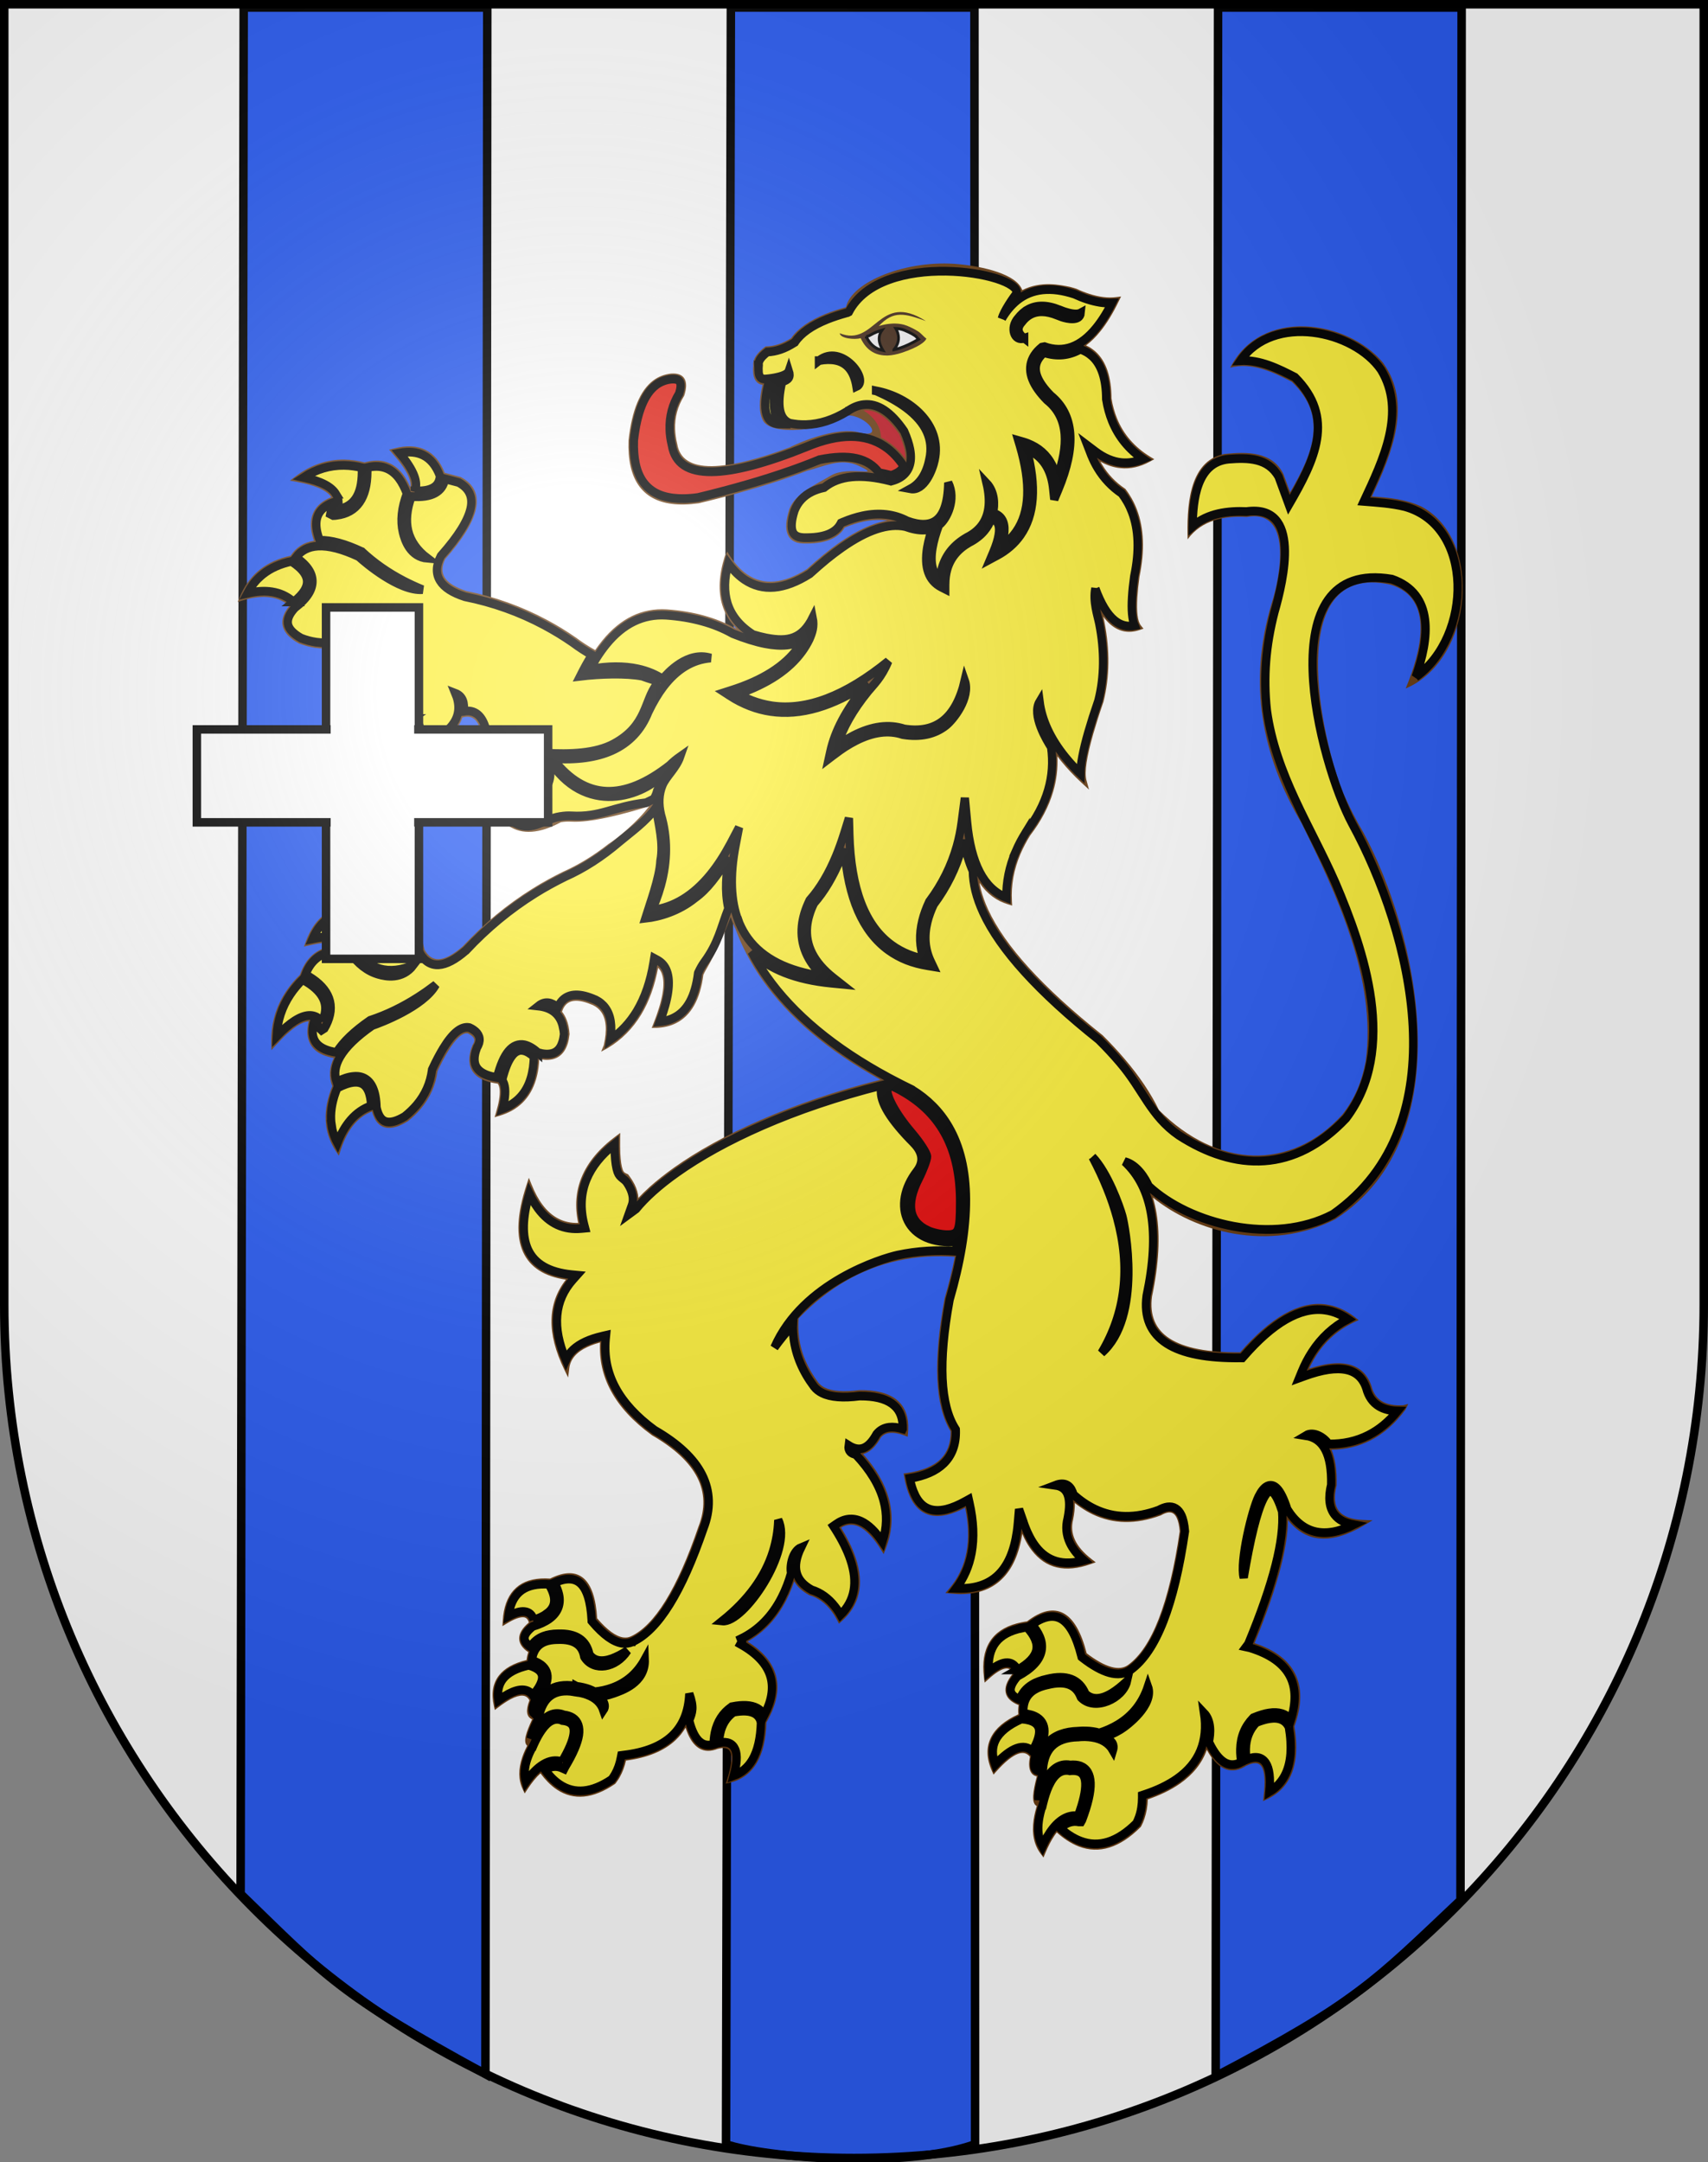 <?xml version="1.0" encoding="UTF-8" standalone="no"?>
<!-- Created with Inkscape (http://www.inkscape.org/) -->

<svg
   xmlns:dc="http://purl.org/dc/elements/1.1/"
   xmlns:cc="http://creativecommons.org/ns#"
   xmlns:rdf="http://www.w3.org/1999/02/22-rdf-syntax-ns#"
   xmlns:svg="http://www.w3.org/2000/svg"
   xmlns="http://www.w3.org/2000/svg"
   xmlns:xlink="http://www.w3.org/1999/xlink"
   version="1.0"
   width="603"
   height="763"
   id="svg20">
  <rect width="100%" height="100%" fill="#808080" stroke="none"/>
  <desc
     id="desc22">Coat of Arms of Canton of Freiburg (Fribourg)</desc>
  <defs
     id="defs29">
    <linearGradient
       id="linearGradient2893">
      <stop
         id="stop2895"
         style="stop-color:#ffffff;stop-opacity:0.314"
         offset="0" />
      <stop
         id="stop2897"
         style="stop-color:#ffffff;stop-opacity:0.251"
         offset="0.19" />
      <stop
         id="stop2901"
         style="stop-color:#6b6b6b;stop-opacity:0.125"
         offset="0.6" />
      <stop
         id="stop2899"
         style="stop-color:#000000;stop-opacity:0.125"
         offset="1" />
    </linearGradient>
    <radialGradient
       cx="858.042"
       cy="579.933"
       r="300"
       fx="858.042"
       fy="579.933"
       id="radialGradient3236"
       xlink:href="#linearGradient2893"
       gradientUnits="userSpaceOnUse"
       gradientTransform="matrix(1.215,0,0,1.267,-839.192,-490.489)" />
  </defs>
  <g
     id="layer1"
     style="display:inline">
    <path
       d="m 1.5,1.5 0,458.868 C 1.5,626.678 135.815,761.5 301.5,761.5 467.185,761.5 601.5,626.678 601.5,460.368 l 0,-458.868 -600,0 z"
       id="path1899"
       style="fill:#ffffff;fill-opacity:1" />
    <g
       transform="translate(2.528,1.17)"
       id="layer95"
       style="display:inline">
      <g
         id="layer27"
         style="display:inline">
        <path
           d="m 169.498,1.5 -85.995,0 -1.087,665.638 c 30.408,29.418 34.198,35.057 86.434,63.596 L 169.498,1.5 m 171.999,0 -85.995,0 -1.71,753.977 c 13.534,4.706 63.097,8.913 87.924,0.004 L 341.497,1.5 m 171.999,0 -85.995,0 -0.841,729.981 c 49.999,-26.304 55.282,-32.688 86.434,-62.105 L 513.496,1.5"
           id="trois_pals"
           style="fill:#2b5df2;fill-opacity:1;stroke:#010101;stroke-width:3" />
      </g>
    </g>
    <g
       transform="matrix(1.068,0,0,1.125,83.9,92.97)"
       id="g3773">
      <path
         d="m 182.39,76.99 -0.02,0.04 c -0.56,1.7 -0.9,3.18 -1.01,4.47 -0.12,1.6 0.1,2.89 0.67,3.9 0.6,1.06 1.56,1.77 2.86,2.15 h 0.01 c 0.6,0.16 1.28,0.26 2.03,0.28 3.54,0.1 6.45,-0.28 8.73,-1.12 2.27,-0.84 3.94,-2.12 5,-3.86 1.05,-0.42 2.1,-0.8 3.13,-1.1 1.06,-0.33 2.09,-0.6 3.09,-0.79 2.8,-0.55 5.43,-0.66 7.9,-0.31 -4.7,0.71 -9.99,3.02 -15.9,6.94 -1.7,1.12 -3.43,2.38 -5.22,3.76 -1.76,1.35 -3.58,2.86 -5.47,4.5 -7.71,4.62 -14.26,5.2 -19.65,1.74 -1.06,-0.66 -2.08,-1.51 -3.06,-2.5 -0.99,-1 -1.94,-2.16 -2.84,-3.47 l -0.02,-0.03 -0.76,-1.23 -0.84,1.52 c -1.94,5.82 -2.22,10.92 -0.81,15.28 0.9,2.79 2.47,5.26 4.72,7.43 l -0.43,-0.16 -0.05,-0.03 c -3.14,-1.67 -6.61,-3 -10.37,-3.98 -3.77,-0.99 -7.85,-1.63 -12.22,-1.92 l 0,0 c -8.19,-0.48 -15.29,2.77 -21.3,9.75 -0.87,1.02 -1.65,2.02 -2.38,3.01 -2.25,-1.19 -4.36,-2.5 -6.35,-3.91 l -0.03,-0.02 0,0 c -1.55,-1.01 -3.11,-1.99 -4.69,-2.9 -1.55,-0.9 -3.16,-1.77 -4.81,-2.61 -8.35,-4.25 -17.24,-7.27 -26.67,-9.07 -3.67,-1.15 -6.08,-2.57 -7.21,-4.3 -1.04,-1.6 -0.96,-3.5 0.21,-5.73 5.81,-6.24 9.18,-11.46 10.13,-15.69 1.02,-4.5 -0.63,-7.83 -4.93,-10.01 L 73.75,66.98 73.66,66.95 68.45,65.66 C 67.02,62.17 64.92,59.79 62.16,58.49 59.31,57.15 55.79,57 51.62,58.03 l -1.55,0.38 1.04,1.13 c 2.92,3.12 4.79,5.75 5.61,7.85 0.43,1.09 0.54,2.02 0.37,2.79 -0.25,-0.55 -0.51,-1.06 -0.77,-1.55 -0.52,-0.94 -1.09,-1.79 -1.7,-2.54 l 0,0 c -3.15,-3.88 -7.37,-5.11 -12.67,-3.69 -1.1,-0.27 -2.19,-0.48 -3.26,-0.63 -1.15,-0.15 -2.29,-0.23 -3.41,-0.25 -5.8,-0.07 -11.22,1.7 -16.26,5.34 l -1.74,1.26 2.05,0.35 c 3.7,0.63 6.58,1.45 8.64,2.48 1.42,0.71 2.42,1.5 2.99,2.35 -0.41,0.16 -0.81,0.33 -1.2,0.51 -2.37,1.1 -3.99,2.64 -4.85,4.57 -0.85,1.91 -0.93,4.19 -0.25,6.82 0.15,0.57 0.34,1.16 0.56,1.78 -3.3,0.46 -5.89,2.05 -7.73,4.7 -3.96,0.8 -7.33,2.23 -10.1,4.31 -0.48,0.36 -0.94,0.74 -1.35,1.1 l 0,0 c -2.21,1.99 -3.97,4.44 -5.26,7.36 L 0,106.17 1.77,105.66 c 3.48,-1 6.56,-1.29 9.25,-0.89 2.32,0.35 4.35,1.23 6.09,2.64 -0.59,0.67 -1.06,1.32 -1.42,1.96 -0.76,1.35 -1.05,2.66 -0.87,3.92 0.18,1.23 0.83,2.4 1.92,3.48 0.86,0.84 2,1.64 3.43,2.38 l 0.05,0.03 0.05,0.03 h 0.04 c 0.9,0.33 1.79,0.61 2.66,0.83 0.88,0.22 1.76,0.39 2.63,0.52 4.44,0.61 8.71,-0.1 12.79,-2.15 1.33,-0.2 2.57,-0.36 3.71,-0.46 1.16,-0.12 2.24,-0.19 3.22,-0.22 4.69,-0.14 7.37,0.63 8.02,2.28 0.04,0.41 0.04,0.79 0.02,1.13 -0.04,0.72 -0.22,1.28 -0.51,1.64 -0.25,0.33 -0.65,0.53 -1.18,0.61 -0.18,0.03 -0.38,0.04 -0.6,0.04 h -0.09 l -0.12,0.03 c -1.1,0.23 -2.07,0.56 -2.92,0.96 -1.82,0.84 -3.1,2.04 -3.84,3.58 -0.74,1.49 -0.92,3.31 -0.55,5.4 0.21,1.26 0.63,2.63 1.23,4.11 -0.44,1.16 -1.84,2.26 -4.19,3.34 -0.52,0.23 -1.09,0.48 -1.72,0.71 -0.62,0.22 -1.28,0.45 -2,0.68 h -0.04 l -1.51,0.48 1.1,1.04 c 4.51,4.31 9.71,5.54 15.57,3.71 1.13,-0.35 2.28,-0.81 3.45,-1.39 0.83,-0.41 1.7,-0.89 2.56,-1.42 0.22,0.65 0.46,1.24 0.73,1.77 l 0,0 c 0.82,1.65 1.91,2.76 3.26,3.34 1.37,0.56 2.95,0.58 4.75,0.03 0.86,-0.26 1.76,-0.65 2.71,-1.17 l 0.07,-0.03 0.08,-0.06 0.01,-0.01 c 0.7,-0.55 1.33,-1.12 1.9,-1.7 l 0,0 c 0.57,-0.59 1.07,-1.22 1.48,-1.83 0.57,-0.84 1,-1.7 1.3,-2.57 0.25,-0.09 0.5,-0.13 0.74,-0.17 1.28,-0.23 2.34,0 3.2,0.67 0.91,0.71 1.61,1.93 2.13,3.66 0.28,0.96 0.5,2.06 0.64,3.31 l 0,0 0.01,0.09 c 0.05,0.61 0.04,1.19 -0.04,1.77 -0.08,0.56 -0.22,1.1 -0.41,1.62 -1.06,2.75 -3.88,5.02 -8.44,6.81 l -2.16,0.45 2,1.19 c 4.41,2.37 9.2,3.46 14.37,3.27 l 0,0 c 4.73,-0.18 9.76,-1.43 15.1,-3.74 -0.04,0.16 -0.08,0.3 -0.13,0.46 -0.17,0.56 -0.45,1.1 -0.81,1.61 -2.05,2.86 -6.98,5.12 -14.81,6.78 l -1.28,0.27 0.64,1.09 0.01,0.02 0.01,0.01 c 0.62,1.03 1.32,1.95 2.08,2.76 0.75,0.8 1.57,1.48 2.43,2.05 4.41,2.85 10.19,2.47 17.31,-1.15 0.61,-0.09 1.18,-0.15 1.73,-0.17 l 0,0 c 0.53,-0.03 1.04,-0.03 1.53,0 6.69,0.38 17.04,-2.27 25.86,-4.8 -3.8,4.83 -10.39,9.99 -13.41,11.8 -4.87,3.63 -9.83,6.5 -14.86,8.64 l -0.04,0.01 0,0 c -1.76,0.81 -3.48,1.67 -5.17,2.55 -1.67,0.87 -3.34,1.8 -5.01,2.8 -8.44,4.99 -16.15,11.05 -23.14,18.14 -3.1,2.55 -5.71,3.89 -7.83,4.01 -1.94,0.1 -3.53,-0.89 -4.75,-2.98 -1.92,-7.95 -4.41,-13.35 -7.43,-16.2 C 51.12,196 47.33,195.77 43,198.35 l -0.08,0.04 -0.08,0.07 -4.12,3.78 c -3.78,-0.48 -7.02,0.13 -9.73,1.83 -2.79,1.77 -4.95,4.66 -6.5,8.71 l -0.57,1.5 1.55,-0.33 c 4.36,-0.96 7.66,-1.26 9.92,-0.93 1.18,0.17 2.03,0.53 2.58,1.05 -0.61,-0.06 -1.19,-0.09 -1.76,-0.1 -1.1,-0.01 -2.15,0.04 -3.14,0.2 l 0,0 c -5.11,0.77 -8.61,3.75 -10.48,8.93 -0.86,0.79 -1.66,1.61 -2.41,2.45 -0.8,0.9 -1.52,1.81 -2.19,2.77 -3.42,4.86 -5.05,10.32 -4.88,16.34 l 0.06,2.09 1.48,-1.55 c 2.69,-2.83 5.05,-4.86 7.11,-6.11 1.42,-0.85 2.67,-1.31 3.73,-1.38 -0.1,0.43 -0.2,0.85 -0.26,1.26 -0.44,2.55 -0.08,4.66 1.06,6.33 1.13,1.66 3.01,2.83 5.64,3.53 0.57,0.16 1.19,0.29 1.84,0.39 -1.51,3.03 -1.67,5.98 -0.49,8.84 -1.61,3.74 -2.33,7.3 -2.18,10.64 0.03,0.6 0.08,1.16 0.15,1.68 l 0,0 c 0.4,2.85 1.47,5.52 3.19,8.04 l 1.01,1.45 0.6,-1.74 c 1.17,-3.43 2.71,-6.19 4.59,-8.25 1.65,-1.8 3.58,-3.09 5.78,-3.88 0.22,0.83 0.51,1.54 0.84,2.16 0.7,1.29 1.63,2.18 2.81,2.64 1.16,0.45 2.52,0.47 4.07,0.08 1.21,-0.32 2.55,-0.9 4.01,-1.75 l 0.05,-0.02 0.05,-0.04 0.03,-0.01 c 0.8,-0.61 1.55,-1.22 2.24,-1.84 0.7,-0.64 1.36,-1.31 1.96,-1.98 3.1,-3.47 4.97,-7.42 5.59,-11.87 0.61,-1.22 1.19,-2.34 1.75,-3.37 0.58,-1.03 1.14,-1.97 1.69,-2.83 2.59,-4.03 4.79,-5.94 6.58,-5.67 0.36,0.16 0.68,0.35 0.97,0.54 0.6,0.39 0.96,0.8 1.11,1.22 0.13,0.38 0.08,0.81 -0.18,1.31 -0.07,0.16 -0.18,0.33 -0.32,0.54 l -0.04,0.07 -0.04,0.1 c -0.44,1.04 -0.73,2.03 -0.89,2.95 -0.33,1.95 -0.06,3.61 0.81,4.99 0.86,1.35 2.28,2.38 4.27,3.09 1.19,0.44 2.6,0.76 4.2,0.96 0.72,0.94 0.86,2.67 0.41,5.17 -0.1,0.56 -0.23,1.16 -0.39,1.78 -0.17,0.65 -0.36,1.32 -0.58,2.03 l -0.01,0.03 -0.48,1.52 1.52,-0.42 c 6.27,-1.73 10.32,-5.52 12.17,-11.38 0.35,-1.12 0.63,-2.32 0.81,-3.58 0.13,-0.92 0.22,-1.88 0.28,-2.88 0.67,0.13 1.32,0.23 1.92,0.26 h 0.01 c 1.87,0.1 3.45,-0.28 4.72,-1.15 1.26,-0.87 2.19,-2.21 2.77,-3.99 0.27,-0.86 0.46,-1.81 0.58,-2.87 l 0.01,-0.07 -0.01,-0.09 v -0.01 c -0.06,-0.87 -0.17,-1.68 -0.35,-2.44 l 0,0 c -0.18,-0.77 -0.41,-1.5 -0.7,-2.15 -0.38,-0.87 -0.86,-1.65 -1.43,-2.33 0.09,-0.26 0.18,-0.49 0.28,-0.71 0.55,-1.21 1.36,-1.99 2.42,-2.39 1.13,-0.42 2.57,-0.42 4.34,-0.02 0.97,0.23 2.03,0.6 3.18,1.06 l 0,0 0.07,0.04 c 0.55,0.26 1.04,0.55 1.48,0.9 0.43,0.33 0.81,0.72 1.13,1.15 1.72,2.24 2.02,5.72 0.91,10.45 l -0.88,2.05 2.17,-1.12 c 4.57,-2.59 8.27,-6.11 11.1,-10.57 l 0,0 c 2.59,-4.08 4.44,-8.96 5.56,-14.6 0.12,0.12 0.23,0.22 0.34,0.33 0.37,0.44 0.67,0.91 0.88,1.48 1.24,3.12 0.3,8.4 -2.82,15.82 l -0.52,1.22 1.3,-0.01 h 0.02 l 0.01,0.01 c 1.24,-0.04 2.42,-0.17 3.54,-0.42 1.12,-0.25 2.17,-0.59 3.15,-1.06 4.98,-2.35 8,-7.43 9.06,-15.2 0.28,-0.57 0.56,-1.07 0.84,-1.55 h 0.01 c 3.41,-5.6 5.94,-10.96 8.17,-16.58 0.38,1.15 0.86,2.32 1.43,3.51 l 0.07,-0.03 c 1.03,2.71 2.25,5.37 3.66,7.95 1.54,2.85 3.31,5.62 5.3,8.3 8.71,11.75 21.72,22.21 39.05,31.32 -29.88,7.13 -53.24,17.49 -68.21,27.56 -3.01,2.04 -5.68,4.04 -7.99,6 -1.4,1.19 -2.67,2.37 -3.82,3.53 -0.05,-1.36 -0.48,-2.8 -1.28,-4.31 -0.27,-0.5 -0.59,-1 -0.94,-1.54 -0.36,-0.52 -0.76,-1.04 -1.19,-1.57 l 0,0 c -0.9,-0.39 -1.39,-0.46 -1.77,-1.48 -0.41,-1.09 -0.67,-2.79 -0.79,-5.08 -0.06,-1.37 -0.08,-2.94 -0.05,-4.72 l 0.03,-1.7 -1.42,1 c -5.53,3.88 -9.3,8.17 -11.35,12.89 -1.92,4.43 -2.29,9.21 -1.13,14.34 -4.77,0.13 -8.72,-1.78 -11.83,-5.76 -0.67,-0.84 -1.29,-1.78 -1.88,-2.81 -0.6,-1.06 -1.16,-2.19 -1.67,-3.41 l -0.03,-0.06 -0.9,-2.12 -0.78,2.27 c -3.15,9.07 -3.52,16.11 -1.08,21.12 2.29,4.71 6.99,7.58 14.1,8.58 -6.14,7.46 -6.33,16.83 -0.57,28.11 l 1.31,2.56 0.39,-2.93 c 0.38,-2.83 2.37,-5.04 5.97,-6.62 0.75,-0.33 1.54,-0.64 2.42,-0.92 0.57,-0.18 1.16,-0.35 1.78,-0.51 -0.3,5.36 0.87,10.38 3.54,15.1 2.83,5.02 7.34,9.66 13.52,13.93 l 0.04,0.04 0.03,0.02 c 7.46,4.08 12.48,8.52 15.03,13.31 2.51,4.7 2.64,9.8 0.41,15.27 l -0.02,0.03 c -3.53,9.84 -7.19,17.63 -10.96,23.42 -3.71,5.67 -7.51,9.36 -11.4,11.07 l 0,0 h -0.01 c -0.39,0.16 -0.78,0.28 -1.19,0.34 -0.42,0.04 -0.86,0.04 -1.31,-0.01 -2.46,-0.33 -5.34,-2.34 -8.65,-5.99 -0.39,-6.24 -1.87,-10.42 -4.44,-12.54 -2.67,-2.19 -6.37,-2.16 -11.12,0.07 -0.52,-0.03 -1.05,-0.06 -1.58,-0.06 -4.07,-0.03 -7.29,0.93 -9.62,2.92 -2.35,1.97 -3.79,4.93 -4.3,8.85 -0.06,0.51 -0.11,1.05 -0.14,1.61 l -0.1,1.6 1.41,-0.81 c 2.48,-1.43 4.36,-2.08 5.62,-1.96 0.86,0.08 1.42,0.64 1.68,1.65 -2.11,1.68 -3.17,3.34 -3.18,4.95 -0.01,1.6 0.99,3.05 3.01,4.34 -0.27,0.76 -0.46,1.56 -0.57,2.45 -4.28,0.99 -7.34,2.63 -9.18,4.92 -1.98,2.48 -2.53,5.65 -1.61,9.51 l 0.29,1.25 1.09,-0.78 c 1.55,-1.13 2.95,-2 4.18,-2.62 1.55,-0.78 2.86,-1.14 3.88,-1.1 0.9,0.04 1.6,0.42 2.11,1.15 0.07,0.1 0.15,0.2 0.2,0.32 -1.3,3.21 -1,5.2 0.89,5.97 -1.06,2.15 -1.76,3.86 -2.08,5.12 -0.21,0.83 -0.27,1.51 -0.17,2.05 0.09,0.48 0.3,0.85 0.62,1.1 -0.26,0.46 -0.5,0.93 -0.71,1.38 -0.35,0.74 -0.67,1.48 -0.93,2.21 -1.35,3.79 -1.31,7.14 0.15,10.04 l 0.66,1.34 0.89,-1.29 c 1.48,-2.15 2.92,-3.83 4.33,-5.01 0.76,0.97 1.55,1.86 2.35,2.64 1,0.97 2.02,1.8 3.1,2.47 5.55,3.47 11.92,2.89 19.13,-1.76 l 0.13,-0.09 0.1,-0.13 h 0.01 0.01 c 0.26,-0.32 0.49,-0.64 0.71,-0.95 0.22,-0.29 0.44,-0.62 0.65,-0.99 0.92,-1.54 1.62,-3.28 2.06,-5.2 7.13,-0.89 12.6,-3.02 16.41,-6.42 1.3,-1.16 2.4,-2.47 3.3,-3.9 0.96,2.85 2.23,4.86 3.8,6.03 l 0,0 c 1.71,1.28 3.72,1.57 6.05,0.86 0.19,-0.06 0.37,-0.13 0.55,-0.19 h 0.01 0.01 v -0.02 c 2.38,-0.63 3.84,-0.29 4.39,1.01 0.65,1.55 0.31,4.35 -1.04,8.41 l -0.49,1.46 1.5,-0.34 c 3.87,-0.9 6.81,-2.98 8.82,-6.24 1.93,-3.14 2.97,-7.33 3.12,-12.61 3.35,-5.49 4.4,-10.42 3.13,-14.8 -1.16,-4.05 -4.28,-7.58 -9.35,-10.57 5.45,-2.9 9.73,-7.26 12.85,-13.08 0.67,-1.24 1.28,-2.54 1.83,-3.91 0.25,-0.61 0.49,-1.26 0.73,-1.91 1.02,1.7 2.67,3.13 4.95,4.32 l 0.08,0.04 0.08,0.01 c 2.72,0.78 5.06,2.38 7.02,4.76 0.38,0.46 0.75,0.97 1.12,1.51 0.37,0.55 0.71,1.12 1.03,1.7 l 0,0 0.01,0.03 0.51,0.9 0.84,-0.7 c 6.04,-5.05 7.59,-11.72 4.67,-20.01 -0.56,-1.57 -1.28,-3.21 -2.17,-4.91 -0.76,-1.46 -1.65,-2.97 -2.65,-4.51 1.96,-1.06 3.92,-1.16 5.9,-0.31 2.37,1.04 4.8,3.46 7.26,7.21 l 0.92,1.41 0.68,-1.62 c 2.19,-5.3 2.53,-10.57 1.04,-15.79 -1.34,-4.7 -4.18,-9.36 -8.49,-13.96 0.22,-0.06 0.44,-0.13 0.64,-0.21 1.95,-0.7 3.69,-2.36 5.23,-5.01 0.73,-0.81 1.7,-1.28 2.89,-1.41 1.33,-0.14 2.94,0.12 4.83,0.78 l 1.12,0.41 0.12,-1.22 c 0.03,-0.32 0.06,-0.64 0.07,-0.97 0.17,-3.94 -0.95,-6.95 -3.37,-9.04 -2.36,-2.06 -5.95,-3.18 -10.74,-3.37 -0.63,-0.03 -1.28,-0.03 -1.97,-0.03 h -0.08 -0.03 c -5.11,0.62 -8.9,0.37 -11.38,-0.77 l 0,0 c -0.45,-0.2 -0.86,-0.45 -1.23,-0.73 -0.35,-0.26 -0.67,-0.56 -0.93,-0.88 h -0.01 l -0.01,-0.01 0,0 c -3.56,-4.5 -5.68,-9.26 -6.36,-14.3 -0.13,-0.97 -0.2,-1.96 -0.22,-2.97 -0.02,-0.95 0.01,-1.89 0.08,-2.82 9.7,-9.59 20.71,-15.63 33.04,-18.16 3.08,-0.63 6.25,-1.03 9.5,-1.23 2.96,-0.16 6,-0.16 9.11,0.04 -0.85,4.13 -1.97,8.48 -3.38,13.05 l -0.02,0.09 c -1.92,9.93 -2.71,18.36 -2.38,25.3 0.34,6.89 1.8,12.34 4.38,16.33 0.06,3.69 -1.05,6.59 -3.35,8.72 -2.42,2.24 -6.15,3.69 -11.2,4.36 l -0.99,0.13 0.17,0.96 c 0.44,2.53 1.1,4.67 1.96,6.42 l 0,0 c 1.23,2.49 2.89,4.22 4.96,5.15 2.08,0.94 4.54,1.07 7.38,0.43 1.8,-0.42 3.76,-1.15 5.88,-2.2 1.1,5.12 1.25,9.75 0.44,13.89 -0.85,4.38 -2.78,8.23 -5.79,11.55 l -1.18,1.31 1.71,0.17 c 0.78,0.07 1.55,0.12 2.29,0.15 6.13,0.21 11,-1.33 14.6,-4.62 3.49,-3.16 5.76,-7.93 6.81,-14.28 0.22,0.49 0.44,0.96 0.68,1.41 0.74,1.41 1.54,2.66 2.43,3.74 4.62,5.74 11.11,7.18 19.48,4.36 l 1.7,-0.57 -1.39,-1.01 c -2.66,-1.98 -4.51,-3.99 -5.51,-6.08 -0.97,-2.02 -1.17,-4.12 -0.59,-6.29 l 0.01,-0.04 c 0.42,-1.96 0.6,-3.67 0.56,-5.18 0.64,0.49 1.3,0.96 1.97,1.39 1.28,0.83 2.58,1.54 3.9,2.15 6.84,3.11 14.34,3.22 22.53,0.35 l 0.06,-0.03 0.07,-0.03 c 0.87,-0.47 1.64,-0.75 2.31,-0.84 0.64,-0.09 1.19,0 1.64,0.26 0.48,0.27 0.89,0.74 1.22,1.42 0.49,1 0.83,2.39 0.98,4.21 -1.74,11.31 -4.06,20.47 -6.94,27.5 -2.84,6.94 -6.23,11.74 -10.16,14.44 l 0,0 c -1.45,0.97 -3.28,1.18 -5.5,0.59 -2.32,-0.59 -5.05,-2.03 -8.16,-4.28 -1.78,-6.63 -4.31,-10.8 -7.58,-12.51 -3.38,-1.76 -7.42,-0.93 -12.12,2.5 -0.6,0.07 -1.19,0.18 -1.77,0.29 h -0.01 c -4.47,0.84 -7.76,2.57 -9.89,5.18 -2.13,2.64 -3.05,6.11 -2.76,10.4 0.04,0.57 0.1,1.17 0.18,1.76 l 0.22,1.58 1.25,-1.07 c 2.43,-2.09 4.36,-3.21 5.79,-3.35 1.04,-0.1 1.81,0.39 2.34,1.51 -1.04,1.22 -1.76,2.35 -2.15,3.39 -0.36,0.96 -0.44,1.86 -0.26,2.69 0.19,0.84 0.64,1.58 1.36,2.23 0.71,0.64 1.67,1.19 2.9,1.66 -0.15,0.88 -0.17,1.86 -0.1,2.89 -4.52,1.97 -7.53,4.39 -9.04,7.27 -1.62,3.06 -1.52,6.56 0.31,10.48 l 0.54,1.16 0.93,-0.99 c 2.85,-3.03 5.27,-4.87 7.23,-5.54 1.59,-0.54 2.87,-0.23 3.87,0.92 -0.38,1.93 -0.33,3.41 0.12,4.44 l 0,0 c 0.42,0.96 1.15,1.54 2.17,1.73 -0.72,2.58 -1.12,4.62 -1.21,6.05 -0.06,1.15 0.08,2.01 0.43,2.56 0.2,0.32 0.46,0.55 0.76,0.68 -0.19,0.58 -0.35,1.15 -0.49,1.7 -0.23,0.88 -0.41,1.74 -0.54,2.58 -0.67,4.34 0.11,7.92 2.33,10.71 l 0.92,1.16 0.62,-1.43 0.02,-0.04 c 0.46,-1.04 0.94,-2.02 1.44,-2.93 0.48,-0.87 0.98,-1.68 1.49,-2.4 0.27,-0.39 0.54,-0.74 0.82,-1.07 1.09,0.93 2.2,1.75 3.3,2.44 1.32,0.82 2.62,1.48 3.93,1.96 6.79,2.47 13.62,0.45 20.48,-6.07 l 0.1,-0.1 0.07,-0.13 0.04,-0.06 0.01,-0.01 c 0.2,-0.38 0.39,-0.75 0.57,-1.14 0.18,-0.41 0.34,-0.8 0.48,-1.21 0.67,-1.86 1.05,-3.88 1.12,-6.04 1.98,-0.65 3.82,-1.36 5.51,-2.13 1.89,-0.86 3.61,-1.82 5.14,-2.83 4.35,-2.9 7.3,-6.43 8.85,-10.58 1.69,2.93 3.55,4.88 5.55,5.81 2.13,0.98 4.38,0.86 6.75,-0.39 l 0,0 c 0.16,-0.08 0.35,-0.2 0.55,-0.32 l 0.02,-0.01 c 2.55,-1.23 4.28,-1.19 5.2,0.13 1.07,1.54 1.31,4.66 0.7,9.36 l -0.19,1.51 1.42,-0.63 c 5.81,-2.6 8.97,-7.35 9.49,-14.25 0.1,-1.32 0.1,-2.71 0.01,-4.17 -0.09,-1.38 -0.27,-2.84 -0.53,-4.38 2.49,-6.62 2.56,-12.13 0.22,-16.57 -2.25,-4.27 -6.72,-7.46 -13.4,-9.56 3.99,-9.2 6.9,-17.23 8.73,-24.07 1.5,-5.63 2.27,-10.48 2.31,-14.54 6.03,7.2 14.42,7.74 25.2,1.65 l 2.78,-1.57 -3.11,-0.11 c -3.94,-0.13 -6.63,-1.09 -8.07,-2.87 -1.42,-1.75 -1.66,-4.38 -0.74,-7.88 l 0.03,-0.1 v -0.12 c 0.12,-4.59 -0.46,-8.27 -1.7,-11.05 4.69,-0.07 8.98,-1.04 12.89,-2.93 4.34,-2.09 8.19,-5.3 11.55,-9.62 l 0.93,-1.82 -1.63,0.4 c -2.98,0.18 -5.35,-0.25 -7.1,-1.25 -1.7,-0.99 -2.83,-2.55 -3.41,-4.7 l -0.02,-0.05 c -1.33,-3.79 -3.95,-6.08 -7.84,-6.87 -3.33,-0.68 -7.59,-0.22 -12.79,1.39 0.22,-0.46 0.46,-0.9 0.69,-1.33 0.54,-0.99 1.12,-1.93 1.74,-2.85 3.16,-4.63 7.34,-8.08 12.52,-10.39 l 1.44,-0.64 -1.21,-0.91 h -0.01 l -0.01,-0.02 c -1.54,-1.13 -3.14,-2.03 -4.77,-2.71 -1.64,-0.67 -3.32,-1.1 -5.02,-1.31 -8.6,-1.02 -17.98,4.01 -28.14,15.04 -10.64,0.1 -18.4,-1.32 -23.27,-4.28 -4.75,-2.89 -6.7,-7.3 -5.87,-13.24 2.26,-10.17 2.75,-18.9 1.48,-26.14 -0.3,-1.71 -0.7,-3.35 -1.2,-4.89 13.69,10.57 38.11,17.45 60.26,6.85 42.82,-26.27 26.75,-90.75 9.33,-121.34 -2.46,-3.95 -4.64,-8 -6.59,-12.22 -7.19,-16.31 -20.4,-73.04 15.52,-65.53 15,4.32 9.93,21.44 5.05,32.58 22.36,-8.96 25.78,-46.59 5.28,-57.03 -5.34,-2.36 -10.56,-2.79 -16.45,-3.21 6.63,-13.44 13.46,-29.13 3.67,-41.95 -11.61,-13.34 -40.27,-17.56 -50.5,1.57 7.02,-1.86 14.42,1.47 20.37,4.43 11.87,10.7 7.17,22.1 -0.57,34.66 l -2.21,-5.74 c -3.67,-7.15 -12.22,-7.01 -19.52,-6.29 -12.11,2.21 -12.41,17.37 -12.15,26.77 4.74,-6.18 12.46,-7.4 19.5,-7 15.29,-2.65 11.2,18.62 8.25,27.14 -7.91,25.08 -3.22,47.75 9.92,68.93 11.29,21.71 24.9,48.71 21.19,74.69 -1.3,6.38 -3.49,11.55 -7.72,16.69 -16.97,17.78 -41.36,16.88 -60.62,-1.42 -2.71,-5.28 -6.52,-10.67 -11.44,-16.14 -1.09,-1.22 -2.24,-2.44 -3.45,-3.67 -1.19,-1.22 -2.44,-2.44 -3.76,-3.69 l 0,0 h -0.02 l -0.04,-0.04 -0.04,-0.03 c -19.61,-14.82 -32.19,-27.92 -37.72,-39.33 -1.06,-2.19 -1.87,-4.33 -2.41,-6.39 -0.17,-0.67 -0.31,-1.32 -0.43,-1.97 2.46,3.42 5.63,5.67 9.52,6.76 l 1.27,0.36 -0.08,-1.32 c -0.31,-5.06 0.64,-10.04 2.85,-14.95 h 0.01 c 0.43,-0.96 0.91,-1.92 1.45,-2.88 0.53,-0.96 1.1,-1.92 1.73,-2.86 3.62,-4.48 6.16,-9.08 7.6,-13.77 1.12,-3.63 1.58,-7.3 1.39,-11.05 0.39,0.49 0.8,0.99 1.21,1.48 0.99,1.16 2.06,2.32 3.2,3.47 1.15,1.16 2.37,2.31 3.67,3.44 h 0.01 l 0.02,0.02 2.34,2.04 -0.87,-3.02 c -0.67,-2.38 0.09,-7.24 2.3,-14.56 0.44,-1.45 0.94,-2.99 1.48,-4.63 0.56,-1.67 1.17,-3.4 1.82,-5.2 v -0.01 l 0.02,-0.04 0.02,-0.06 0.01,-0.02 c 2.06,-7.81 2.16,-16.16 0.32,-25.02 -0.11,-0.57 -0.24,-1.13 -0.37,-1.68 0.81,1.03 1.66,1.9 2.54,2.6 2.78,2.16 5.91,2.7 9.4,1.6 l 1.33,-0.42 -0.86,-1.03 c -1.07,-1.29 -1.46,-4.25 -1.16,-8.9 0.06,-0.91 0.15,-1.91 0.27,-3.01 0.12,-1.09 0.27,-2.22 0.44,-3.4 l 0.01,-0.04 c 1.77,-8.17 1.47,-15.18 -0.88,-21.03 -0.46,-1.15 -1,-2.25 -1.62,-3.29 v -0.02 c -0.62,-1.04 -1.31,-2.06 -2.09,-3.02 v -0.01 l -0.01,-0.02 -0.08,-0.1 -0.12,-0.07 c -3.12,-1.99 -5.65,-4.51 -7.58,-7.55 -0.19,-0.3 -0.38,-0.61 -0.56,-0.93 2.21,1.18 4.43,1.86 6.66,2.06 h 0.01 c 3.21,0.31 6.43,-0.38 9.65,-2.03 l 1.5,-0.77 -1.39,-0.81 c -5.14,-3 -8.79,-7.01 -10.93,-12 -0.42,-0.97 -0.78,-1.99 -1.09,-3.05 -0.31,-1.04 -0.55,-2.12 -0.73,-3.22 -0.05,-6.78 -1.79,-11.65 -5.22,-14.63 -0.68,-0.58 -1.43,-1.1 -2.23,-1.54 h -0.01 c -0.31,-0.16 -0.63,-0.32 -0.95,-0.46 1.6,-1.13 3.15,-2.57 4.66,-4.34 1.08,-1.26 2.13,-2.68 3.16,-4.28 1.02,-1.58 2.03,-3.34 2.99,-5.25 l 0,0 h 0.01 l 0.75,-1.47 -1.61,0.19 c -2.71,0.32 -5.71,-0.03 -8.99,-1.05 C 280.82,9.32 280.16,9.09 279.46,8.83 278.77,8.58 278.09,8.29 277.42,8 l 0,0 -0.05,-0.02 -0.05,-0.03 -0.04,-0.01 c -0.71,-0.22 -1.42,-0.42 -2.11,-0.59 -3.13,-0.6 -9.55,-2.01 -15.8,1.01 -1.87,-5.07 -13.14,-7.42 -20.93,-8.13 -17.14,-1.57 -35.53,5.44 -37.35,13.48 -1.2,0.31 -2.37,0.64 -3.48,0.99 -1.18,0.36 -2.29,0.75 -3.32,1.15 -5.34,2.05 -9.13,4.57 -11.35,7.58 -1.35,0.81 -2.71,1.44 -4.04,1.86 -1.38,0.45 -2.74,0.68 -4.08,0.71 l -0.26,0 -0.24,0.16 -0.03,0.03 h -0.01 c -0.37,0.26 -0.72,0.53 -1.03,0.8 l 0,0 c -0.33,0.26 -0.62,0.54 -0.88,0.8 -1.44,1.44 -2.08,2.84 -1.91,4.24 -0.07,0.65 -0.09,1.26 -0.07,1.8 0.05,1.31 0.36,2.31 0.91,3.03 0.53,0.68 1.26,1.09 2.19,1.22 -1.21,5.08 -1.16,8.79 0.13,11.14 2.73,4.98 20.27,3.38 27.88,-1.6 6.36,0 12.43,7.3 4.39,5.49 -8.63,-2.45 -23.54,4.57 -23.38,4.57 -10.97,3.88 -19.55,5.83 -25.74,5.9 -6.81,0.04 -10.63,-2.27 -11.45,-6.91 l -0.01,-0.07 -0.01,-0.04 c -0.21,-0.79 -0.37,-1.57 -0.47,-2.31 -0.12,-0.77 -0.19,-1.51 -0.22,-2.23 -0.14,-3.73 0.84,-7.2 2.92,-10.39 l 0.11,-0.22 c 0.77,-2.28 0.8,-4.02 0.1,-5.21 -0.74,-1.25 -2.2,-1.8 -4.36,-1.67 h -0.02 -0.05 -0.01 c -1.1,0.12 -2.15,0.35 -3.14,0.71 -1,0.36 -1.92,0.85 -2.8,1.48 -4.33,3.09 -7.05,9.33 -8.14,18.74 l -0.01,0.08 c -0.06,1.48 -0.03,2.88 0.08,4.19 0.42,5.37 2.18,9.38 5.25,12.04 3.06,2.66 7.41,3.93 13.04,3.83 1.52,-0.03 3.12,-0.16 4.82,-0.38 l 0.06,-0.01 h 0.03 l 0.02,-0.01 c 2.23,-0.49 4.41,-1.02 6.55,-1.54 2.16,-0.54 4.25,-1.06 6.26,-1.6 8.55,-2.25 16.23,-4.6 23.05,-7.08 4.97,-1.1 10.93,-4.21 16.91,-1.52 8.53,3.82 -3.39,-0.16 -9.1,3.03 -4.77,2.73 -11.74,5.49 -13.79,10.5 l 0,0 z"
         id="Corpus_1_"
         style="fill:#683c11;fill-rule:evenodd" />
      <path
         d="m 23.49,118.31 c -0.83,-0.22 -1.65,-0.47 -2.47,-0.77 -1.26,-0.67 -2.25,-1.37 -2.98,-2.08 -0.84,-0.81 -1.32,-1.66 -1.44,-2.53 -0.12,-0.84 0.09,-1.76 0.64,-2.73 0.4,-0.71 0.98,-1.44 1.72,-2.21 2.12,-1.53 3.64,-3.03 4.6,-4.54 0.8,-1.26 1.19,-2.53 1.18,-3.77 -0.01,-1.26 -0.42,-2.48 -1.24,-3.66 -0.91,-1.31 -2.31,-2.58 -4.23,-3.82 1.71,-2.18 4.13,-3.37 7.23,-3.55 3.58,-0.21 8.1,0.9 13.53,3.31 2.03,1.78 13.36,10.93 21.09,10.35 -1.07,-0.41 -2.13,-0.84 -3.19,-1.31 -1.06,-0.46 -2.09,-0.94 -3.06,-1.42 -5.13,-2.53 -9.7,-5.56 -13.7,-9.09 L 41.08,90.4 40.96,90.36 c -5.44,-2.42 -10.05,-3.6 -13.84,-3.53 -0.3,-0.76 -0.54,-1.48 -0.72,-2.16 -0.58,-2.23 -0.53,-4.11 0.14,-5.63 0.67,-1.5 1.97,-2.7 3.91,-3.6 0.34,-0.16 0.71,-0.32 1.09,-0.45 0.03,0.36 0,0.73 -0.09,1.12 -0.12,0.52 -0.34,1.07 -0.66,1.67 l -0.17,0.83 0.96,0.47 c 0.39,-0.01 0.76,-0.04 1.1,-0.09 3.38,-0.39 5.94,-1.75 7.66,-4.1 1.68,-2.28 2.53,-5.46 2.54,-9.52 0,-0.45 -0.01,-0.9 -0.03,-1.35 4.32,-1 7.77,0.07 10.35,3.25 0.54,0.67 1.04,1.44 1.52,2.31 0.44,0.8 0.84,1.67 1.22,2.61 -1.79,4.49 -2.22,8.54 -1.32,12.15 0.63,2.5 2.42,7.69 8.14,8.16 -3.42,-2.47 -5.56,-5.37 -6.39,-8.68 -0.79,-3.15 -0.42,-6.72 1.1,-10.71 3.38,0.23 6,-0.13 7.84,-1.1 1.81,-0.96 2.89,-2.42 3.24,-4.43 l 4.49,1.12 c 3.45,1.78 4.78,4.47 3.98,8.06 -0.88,3.89 -4.12,8.85 -9.75,14.88 l -0.08,0.09 -0.07,0.12 c -1.58,2.92 -1.66,5.49 -0.22,7.67 1.35,2.08 4.08,3.74 8.17,5 l 0.06,0.02 0.04,0.01 c 9.3,1.77 18.06,4.75 26.25,8.91 1.57,0.8 3.14,1.66 4.73,2.57 1.57,0.92 3.11,1.86 4.61,2.85 2,1.42 4.12,2.73 6.36,3.93 -1.43,2.12 -2.66,4.28 -3.93,6.68 6.62,-0.77 15.28,-1.01 20.55,-0.04 1.19,0.41 2.4,0.81 3.64,1.16 0.67,0.41 1.07,0.89 1.11,1.45 -4.16,5.09 -3.18,12.94 -14.13,18.59 -5.99,3.11 -14.58,3.38 -22.75,2.94 11.31,19.74 31.2,14.54 39.42,6.34 h 0.03 l 0.01,-0.01 h 0.01 0.01 0.01 0.07 c 0.04,0.01 0.08,0.04 0.1,0.09 h 0.01 c 0.01,0.03 0.02,0.06 0.02,0.07 v 0.01 c 0,0.02 -0.01,0.03 -0.01,0.06 -1.01,1.6 -2.03,3.74 -2.66,5.54 l -0.03,0.01 c -0.21,0.71 -0.56,1.48 -1.03,2.26 -0.82,0.39 -1.67,0.78 -2.56,1.19 -10.93,1.2 -15.06,4.66 -24.68,4.12 -0.53,-0.03 -1.1,-0.03 -1.74,0 -0.6,0.04 -1.26,0.1 -1.93,0.21 h -0.01 l -0.1,0.01 c -5.92,0.9 -9.65,5.43 -15.96,1.38 -0.75,-0.49 -1.46,-1.09 -2.12,-1.79 -0.41,-0.44 -0.8,-0.91 -1.16,-1.44 7.52,-1.73 12.39,-4.15 14.61,-7.24 0.5,-0.68 0.87,-1.39 1.1,-2.15 0.23,-0.74 0.34,-1.52 0.32,-2.32 v -0.02 l -0.01,-0.09 -0.04,-1.29 -1.21,0.55 c -5.6,2.62 -10.85,4.01 -15.73,4.2 -4.2,0.16 -8.12,-0.59 -11.79,-2.23 4,-1.89 6.55,-4.27 7.65,-7.13 0.26,-0.65 0.43,-1.34 0.53,-2.03 0.09,-0.71 0.12,-1.42 0.06,-2.16 l -0.01,-0.09 -0.01,-0.03 c -0.17,-1.36 -0.4,-2.56 -0.71,-3.61 -0.61,-2.09 -1.51,-3.6 -2.7,-4.53 -1.25,-0.97 -2.77,-1.31 -4.57,-0.99 l -0.08,0.01 c 0.32,-2.51 -0.14,-4.73 -2.77,-5.69 1.51,3.46 1.37,6.53 -0.45,9.23 -0.37,0.55 -0.79,1.08 -1.27,1.58 h -0.01 c -0.49,0.49 -1.03,0.99 -1.64,1.47 -0.82,0.45 -1.59,0.77 -2.29,0.99 -1.38,0.42 -2.56,0.43 -3.53,0.03 -0.97,-0.41 -1.78,-1.26 -2.42,-2.54 -0.34,-0.68 -0.63,-1.47 -0.87,-2.37 0.39,-2.1 0.36,-3.83 -0.09,-5.17 -0.32,-0.95 -0.83,-1.7 -1.55,-2.25 -0.71,-0.55 -1.59,-0.9 -2.66,-1.06 -2.17,-0.3 -5.15,0.22 -8.93,1.58 -0.45,-1.19 -0.77,-2.28 -0.94,-3.28 -0.29,-1.71 -0.16,-3.15 0.39,-4.31 0.55,-1.12 1.51,-2 2.91,-2.65 0.7,-0.34 1.51,-0.6 2.43,-0.82 0.28,0 0.54,-0.01 0.8,-0.06 1.02,-0.16 1.82,-0.6 2.39,-1.32 0.54,-0.68 0.85,-1.58 0.92,-2.71 0.03,-0.45 0.02,-0.96 -0.04,-1.52 l -0.04,-0.2 c -0.87,-2.48 -4.11,-3.64 -9.72,-3.49 -1.03,0.03 -2.15,0.1 -3.35,0.22 -1.2,0.13 -2.49,0.29 -3.84,0.49 l -0.12,0.02 -0.15,0.01 -0.13,0.08 c -3.77,1.93 -7.72,2.6 -11.83,2.03 -0.79,-0.11 -1.61,-0.27 -2.43,-0.47 z m 108.78,8.85 c 1.63,0.33 3.17,0.8 4.62,1.37 1.25,0.51 2.46,1.1 3.6,1.8 1.65,-1.86 8.22,-8.82 15.89,-6.56 -6,0.45 -11.22,3.46 -15.65,9 -0.87,1.09 -1.71,2.29 -2.53,3.6 -0.82,1.31 -1.62,2.72 -2.36,4.2 l -0.03,0.04 c -2.34,5.66 -6.36,9.72 -12.06,12.15 -5.16,2.19 -11.7,3.05 -19.59,2.55 l 0.29,0.36 c 5.24,6.34 11.06,9.64 17.48,9.88 6.32,0.23 13.29,-2.48 20.88,-8.14 1.02,-0.97 2.19,-1.89 3.51,-2.77 -1.32,3.63 -4.67,6.24 -5.87,9 -1.2,2.77 -1.36,5.86 -0.5,9.28 2.21,7.11 2.19,14.52 -0.04,22.19 -0.44,1.5 -0.95,3 -1.55,4.51 -0.43,1.07 -0.9,2.14 -1.42,3.25 7.17,-0.84 13.59,-4.53 19.23,-11.07 1.19,-1.38 2.35,-2.89 3.47,-4.52 1.12,-1.64 2.21,-3.4 3.27,-5.28 l 0.05,-0.09 2.79,-5.05 -1.13,5.59 c -1.94,9.59 -1.63,17.53 0.95,23.82 l 0.04,-0.01 0.25,0.68 c 0.78,1.74 1.73,3.35 2.87,4.82 4.88,6.34 13.14,10.29 24.76,11.84 -5.24,-4.7 -7.58,-9.97 -6.98,-15.78 0.13,-1.29 0.41,-2.6 0.83,-3.95 0.42,-1.32 0.99,-2.67 1.68,-4.05 l 0.01,-0.01 0.01,-0.01 0.06,-0.1 0.09,-0.1 c 3.31,-3.56 6.17,-8.13 8.61,-13.7 0.48,-1.1 0.94,-2.23 1.37,-3.38 0.44,-1.19 0.88,-2.39 1.28,-3.63 l 0.01,-0.02 1.61,-4.9 0.14,5.06 c 0.5,17.16 5.19,28.77 14.07,34.83 1.71,1.18 3.59,2.15 5.62,2.92 1.55,0.58 3.2,1.04 4.93,1.39 -1.45,-3.73 -1.61,-7.75 -0.49,-12.06 0.25,-0.96 0.56,-1.93 0.93,-2.89 0.38,-0.99 0.81,-1.98 1.31,-2.98 v 0.01 l 0.04,-0.1 0.07,-0.08 c 4.2,-5.34 7.21,-11.13 9.05,-17.33 0.35,-1.21 0.67,-2.44 0.93,-3.67 0.26,-1.22 0.48,-2.48 0.66,-3.77 l 0.01,-0.06 1.05,-7.61 0.74,7.55 c 1.29,13.09 5.63,21 12.99,23.73 -0.09,-4.88 0.93,-9.68 3.08,-14.44 h -0.01 c 0.46,-1 0.96,-2 1.52,-3.02 0.55,-0.98 1.16,-1.99 1.81,-2.99 v 0.02 l 0.02,-0.04 0.04,-0.06 0.02,-0.01 c 3.49,-4.31 5.93,-8.69 7.3,-13.16 1.36,-4.41 1.69,-8.9 1,-13.48 -1.51,-2.25 -6.5,-10.05 -3.81,-14.3 0.8,5.89 3.64,11.7 8.54,17.45 0.95,1.12 1.99,2.23 3.11,3.37 0.59,0.6 1.21,1.2 1.85,1.77 0.01,-2.95 0.88,-7.27 2.6,-12.97 0.45,-1.47 0.95,-3.04 1.5,-4.69 0.55,-1.63 1.16,-3.37 1.84,-5.24 1.98,-7.52 2.07,-15.57 0.28,-24.17 -0.53,-2.54 -2.17,-6.98 -1.28,-11.06 v 0.02 l 0.01,0.03 c 1.84,4.81 3.96,8.16 6.36,10.03 1.98,1.55 4.19,2.09 6.61,1.63 -0.83,-1.85 -1.12,-4.83 -0.85,-8.94 0.06,-0.99 0.15,-2.02 0.27,-3.09 0.12,-1.06 0.27,-2.22 0.45,-3.46 V 98.1 l 0.02,-0.07 0.01,-0.06 c 1.7,-7.82 1.44,-14.5 -0.78,-20.02 -0.43,-1.08 -0.93,-2.11 -1.51,-3.09 -0.56,-0.94 -1.19,-1.87 -1.88,-2.74 -3.28,-2.11 -5.94,-4.77 -7.97,-7.98 -0.41,-0.64 -0.78,-1.29 -1.13,-1.95 -0.34,-0.67 -0.67,-1.36 -0.98,-2.09 l -0.01,-0.01 -1.22,-2.99 2.6,1.87 c 2.88,2.06 5.76,3.22 8.64,3.5 2.35,0.22 4.72,-0.16 7.11,-1.13 -4.72,-3.08 -8.12,-7.05 -10.21,-11.92 -0.45,-1.06 -0.83,-2.14 -1.15,-3.24 -0.32,-1.1 -0.59,-2.26 -0.79,-3.48 v -0.01 l -0.02,-0.08 V 42.5 c -0.04,-6.29 -1.58,-10.75 -4.64,-13.41 -0.6,-0.5 -1.24,-0.96 -1.94,-1.34 -0.61,-0.33 -1.27,-0.61 -1.97,-0.84 -3.77,2.02 -7.77,2.37 -12.03,1.06 -0.3,0.25 -0.57,0.51 -0.82,0.77 -1.3,1.34 -1.93,2.8 -1.89,4.36 0.04,1.64 0.81,3.44 2.29,5.38 0.74,0.97 1.64,1.97 2.71,3 3.86,2.96 5.99,6.92 6.39,11.87 0.39,4.89 -0.91,10.74 -3.9,17.55 l -1.36,3.1 -0.36,-3.27 c -0.54,-4.99 -2.49,-8.63 -5.83,-10.91 -0.64,-0.45 -1.36,-0.84 -2.11,-1.19 -0.26,-0.13 -0.54,-0.23 -0.81,-0.35 3.3,11.64 2.61,20.61 -2.05,26.93 -0.96,1.31 -2.09,2.49 -3.39,3.56 -1.3,1.08 -2.75,2.02 -4.37,2.85 l -0.03,0 -2.2,1.13 1,-2.25 c 0.92,-2.09 1.51,-3.89 1.76,-5.39 0.24,-1.36 0.19,-2.45 -0.13,-3.26 -0.3,-0.75 -0.85,-1.28 -1.64,-1.6 -0.19,-0.07 -0.39,-0.13 -0.62,-0.19 -0.56,1.41 -1.34,2.69 -2.35,3.82 -0.64,0.72 -1.39,1.4 -2.23,2 -0.83,0.61 -1.75,1.16 -2.75,1.64 -3.77,2.05 -6.2,4.86 -7.27,8.44 -0.21,0.69 -0.37,1.44 -0.48,2.2 -0.11,0.79 -0.17,1.58 -0.17,2.41 l -0.01,0.08 v 1.51 l -1.33,-0.64 c -4.19,-2.06 -5.73,-6.2 -4.65,-12.41 0.21,-1.16 0.51,-2.39 0.9,-3.71 0.22,-0.71 0.45,-1.44 0.72,-2.19 -0.8,0.24 -1.66,0.39 -2.58,0.42 -1.84,0.07 -3.93,-0.3 -6.26,-1.1 -5.59,-1.16 -12.56,1.02 -20.89,6.55 -1.65,1.09 -3.35,2.32 -5.11,3.67 -1.77,1.38 -3.58,2.88 -5.43,4.47 l -0.04,0.03 -0.06,0.06 -0.08,0.05 c -8.38,5.03 -15.58,5.63 -21.6,1.78 -1.16,-0.76 -2.28,-1.66 -3.34,-2.75 -0.68,-0.68 -1.35,-1.44 -1.99,-2.25 -1.32,4.71 -1.4,8.83 -0.25,12.4 1.28,3.96 4.1,7.25 8.46,9.88 1.56,0.45 3.02,0.8 4.4,1.06 7.27,1.34 11.8,0.26 15.31,-6.38 0.59,2.81 -0.13,4.69 -1.06,6.75 -0.67,1.3 -1.45,2.57 -2.37,3.77 -4.31,5.7 -11.39,10.17 -21.2,13.41 1.5,0.81 3.03,1.51 4.56,2.08 2.14,0.77 4.32,1.32 6.55,1.64 11.52,1.61 24.36,-3.06 38.51,-13.99 -2.26,5.17 -4.89,7.34 -6.68,9.45 -5.04,5.9 -8.41,11.54 -10.11,16.94 0.58,-0.38 1.14,-0.74 1.71,-1.09 1.22,-0.74 2.42,-1.39 3.58,-1.97 6.1,-2.96 11.68,-3.66 16.78,-2.09 5.25,0.78 9.52,-0.06 12.82,-2.55 3.33,-2.51 5.73,-6.75 7.18,-12.67 2,5.43 -3.77,12.29 -6.15,14.09 -3.74,2.81 -8.49,3.79 -14.28,2.92 l -0.06,-0.02 -0.07,-0.01 c -4.65,-1.46 -9.82,-0.81 -15.51,1.96 -1.13,0.55 -2.27,1.17 -3.43,1.87 -1.15,0.71 -2.34,1.51 -3.55,2.39 h -0.02 l -1.9,1.38 0.52,-2.25 c 1.46,-6.37 5.17,-13.05 11.14,-20.03 0.4,-0.47 0.8,-0.93 1.21,-1.39 -11.52,7.27 -22.21,10.22 -32.04,8.84 -2.35,-0.32 -4.66,-0.9 -6.91,-1.73 -2.25,-0.83 -4.45,-1.88 -6.59,-3.19 v -0.01 l -0.02,-0.02 -1.68,-1.03 1.97,-0.6 c 10.47,-3.13 17.88,-7.6 22.25,-13.37 0.62,-0.83 1.19,-1.68 1.68,-2.57 -2.95,1.83 -7.14,2.25 -12.57,1.25 -1.56,-0.29 -3.22,-0.7 -4.99,-1.22 -1.76,-0.52 -3.63,-1.15 -5.6,-1.9 l -0.1,-0.04 -0.06,-0.03 -0.04,-0.02 c -3.05,-1.63 -6.4,-2.92 -10.04,-3.86 -3.66,-0.96 -7.62,-1.58 -11.89,-1.86 -7.58,-0.43 -14.16,2.58 -19.75,9.09 -1.11,1.29 -2.18,2.71 -3.2,4.25 -0.74,1.12 -1.46,2.32 -2.17,3.58 5.93,-1 11.18,-1.03 15.76,-0.09 z M 99.3,247.56 c 0.91,0.23 1.74,0.38 2.51,0.42 1.46,0.07 2.66,-0.2 3.55,-0.83 0.91,-0.61 1.58,-1.61 2.02,-2.99 0.23,-0.7 0.39,-1.51 0.5,-2.41 -0.06,-0.76 -0.16,-1.45 -0.31,-2.1 h 0.01 c -0.15,-0.67 -0.34,-1.28 -0.59,-1.85 -1.25,-2.86 -3.78,-4.48 -7.59,-4.88 2.34,-1.77 4.49,-1.07 6.43,0.42 l 0.04,-0.08 c 0.78,-1.68 1.95,-2.81 3.49,-3.38 1.48,-0.57 3.29,-0.59 5.41,-0.09 1.06,0.25 2.22,0.64 3.47,1.16 l 0.03,0.01 0.09,0.03 c 0.65,0.32 1.26,0.68 1.79,1.1 0.54,0.42 1.02,0.9 1.43,1.44 1.79,2.32 2.32,5.63 1.61,9.94 3.51,-2.31 6.43,-5.27 8.73,-8.88 2.67,-4.22 4.53,-9.33 5.56,-15.36 l 0.22,-1.28 1.13,0.58 0.07,0.04 c 0.7,0.38 1.31,0.86 1.8,1.41 0.5,0.56 0.9,1.22 1.19,1.97 1.33,3.37 0.57,8.68 -2.33,15.89 0.66,-0.06 1.29,-0.16 1.89,-0.29 0.99,-0.22 1.9,-0.52 2.74,-0.93 4.38,-2.06 7.04,-6.69 7.99,-13.88 l 0.02,-0.14 0.06,-0.15 0.05,-0.08 v -0.02 c 0.3,-0.62 0.63,-1.19 0.94,-1.72 0.33,-0.55 0.67,-1.03 1,-1.47 4.67,-6.09 5.4,-10.58 7.96,-16.85 -1.33,-5.69 -0.65,-10.8 0.12,-15.88 -4,5.76 -6.93,9.74 -11.14,12.6 -5.3,4.08 -11.63,5.87 -16.42,6.37 1.46,-4.47 4.7,-12.67 4.98,-18.05 1.11,-5.69 -0.62,-11.15 -1.46,-16.68 -3.1,4.25 -8.42,7.78 -12.08,10.71 -5.83,4.72 -11.8,8.36 -17.9,10.93 -1.71,0.8 -3.4,1.63 -5.08,2.51 -1.7,0.88 -3.34,1.8 -4.92,2.74 -8.29,4.9 -15.88,10.87 -22.78,17.88 l -0.03,0.01 -0.04,0.04 c -3.45,2.85 -6.45,4.34 -8.99,4.49 -2.69,0.14 -4.82,-1.16 -6.38,-3.93 l -0.06,-0.1 -0.03,-0.12 c -1.86,-7.68 -4.19,-12.85 -6.98,-15.49 -2.58,-2.44 -5.64,-2.63 -9.15,-0.57 l -3.54,3.25 c 1.5,1.27 2.12,2.91 1.88,4.89 -0.24,2.03 -1.44,4.43 -3.6,7.17 2.5,3.24 5.31,5.28 8.45,6.16 3.29,0.9 6.99,0.51 11.07,-1.18 -3.71,4.62 -9.16,3.6 -11.64,2.9 -3.59,-0.98 -6.78,-3.32 -9.55,-7.02 -1.02,-0.14 -2,-0.22 -2.93,-0.23 -1,-0.03 -1.95,0.03 -2.83,0.16 -4.18,0.64 -7.1,3.02 -8.75,7.17 0.4,0.2 0.78,0.42 1.16,0.64 3.45,1.99 5.65,4.25 6.62,6.78 0.99,2.6 0.66,5.43 -0.96,8.49 -0.17,0.31 -0.35,0.63 -0.56,0.97 l -0.96,0.58 -0.6,-0.54 c -0.32,-0.57 -0.67,-1.02 -1.04,-1.37 -0.28,-0.27 -0.58,-0.48 -0.91,-0.64 -0.1,0.39 -0.18,0.78 -0.25,1.15 -0.35,2.07 -0.09,3.76 0.8,5.05 0.9,1.32 2.47,2.26 4.69,2.86 0.7,0.19 1.45,0.33 2.27,0.45 2.13,-3.24 5.8,-6.58 11,-9.99 l 0.11,-0.07 0.13,-0.04 c 5.31,-1.67 10.53,-4.06 15.64,-7.17 0.98,-0.6 1.97,-1.23 2.98,-1.9 1,-0.67 2,-1.37 2.96,-2.06 -3.99,6.82 -18.32,11.95 -21,12.8 -5.19,3.43 -8.74,6.71 -10.64,9.84 -1.65,2.71 -2.03,5.33 -1.17,7.84 2.16,-1.02 4.05,-1.6 5.68,-1.71 1.48,-0.13 2.75,0.12 3.82,0.73 1.07,0.6 1.91,1.54 2.52,2.83 0.73,1.54 1.13,3.57 1.19,6.11 0.21,1 0.51,1.85 0.88,2.53 0.5,0.94 1.15,1.57 1.94,1.87 0.81,0.32 1.8,0.32 2.98,0.01 1.03,-0.27 2.2,-0.77 3.49,-1.5 0.73,-0.55 1.42,-1.13 2.08,-1.73 0.65,-0.59 1.26,-1.21 1.83,-1.83 2.86,-3.21 4.57,-6.88 5.13,-11 l 0.02,-0.15 0.07,-0.14 0.05,-0.11 c 0.61,-1.25 1.22,-2.41 1.81,-3.48 0.6,-1.07 1.19,-2.06 1.76,-2.95 3.11,-4.83 5.97,-7 8.59,-6.52 l 0.19,0.06 c 0.51,0.21 0.94,0.46 1.32,0.71 0.92,0.6 1.51,1.31 1.77,2.09 0.28,0.84 0.19,1.73 -0.28,2.67 -0.11,0.25 -0.24,0.48 -0.4,0.7 -0.36,0.88 -0.6,1.69 -0.73,2.45 -0.25,1.49 -0.06,2.76 0.57,3.76 0.65,1.03 1.8,1.84 3.42,2.44 0.94,0.34 2.06,0.6 3.33,0.79 1.04,-3.86 2.31,-6.62 3.83,-8.31 0.75,-0.83 1.56,-1.41 2.43,-1.73 0.89,-0.33 1.83,-0.41 2.81,-0.22 1.47,0.32 2.95,1.13 4.5,2.48 z M 176.72,37.85 c -0.45,0.06 -0.92,0.12 -1.38,0.17 -1.19,4.82 -1.23,8.23 -0.11,10.25 0.77,1.43 2.2,2.13 4.29,2.13 -0.99,-0.96 -1.65,-2.26 -2,-3.92 -0.47,-2.28 -0.31,-5.22 0.5,-8.85 -0.41,0.09 -0.84,0.15 -1.3,0.22 z m -4.53,-4.19 c -0.02,-0.49 0,-1.06 0.06,-1.68 l 0.01,-0.11 -0.01,-0.1 c -0.12,-0.81 0.33,-1.73 1.35,-2.75 0.23,-0.22 0.48,-0.45 0.76,-0.68 0.23,-0.18 0.46,-0.36 0.73,-0.57 1.44,-0.06 2.87,-0.32 4.3,-0.77 1.53,-0.49 3.07,-1.22 4.62,-2.16 l 0.18,-0.1 0.11,-0.16 c 1.97,-2.76 5.51,-5.13 10.59,-7.07 1.03,-0.39 2.09,-0.76 3.2,-1.1 1.12,-0.35 2.31,-0.68 3.57,-1.02 h 0.01 l 0.37,-0.18 c 10.77,-19.74 56.38,-12.37 55.5,-5.91 -1.21,1.51 -4.36,5.78 -4.91,8 l 0.01,-0.02 c 0.73,-1.19 1.52,-2.26 2.38,-3.24 0.84,-0.94 1.74,-1.78 2.68,-2.51 4.85,-3.69 11.17,-4.33 18.94,-1.9 0.73,0.32 1.44,0.61 2.13,0.87 0.67,0.25 1.36,0.49 2.07,0.71 2.9,0.9 5.63,1.31 8.15,1.22 -0.71,1.34 -1.44,2.57 -2.18,3.72 -0.98,1.52 -1.99,2.89 -3.01,4.08 -5.13,6.01 -10.83,7.97 -17.09,5.86 l -0.87,0.16 c -0.53,0.41 -1,0.84 -1.42,1.26 -1.67,1.73 -2.48,3.65 -2.42,5.72 0.05,2 0.94,4.14 2.63,6.37 0.79,1.04 1.76,2.12 2.9,3.22 l 0.07,0.06 c 3.5,2.66 5.42,6.23 5.79,10.71 0.32,3.89 -0.54,8.49 -2.56,13.79 -0.99,-3.98 -2.99,-7.01 -6.02,-9.09 -0.73,-0.49 -1.52,-0.94 -2.37,-1.32 -0.84,-0.39 -1.74,-0.73 -2.7,-0.99 l -0.03,-0.01 -1.65,-0.45 0.51,1.62 c 3.68,11.9 3.27,20.92 -1.25,27.03 -0.87,1.17 -1.89,2.25 -3.07,3.22 -0.58,0.48 -1.21,0.94 -1.88,1.38 0.46,-1.28 0.77,-2.44 0.96,-3.47 0.28,-1.7 0.21,-3.09 -0.23,-4.22 -0.47,-1.19 -1.33,-2.03 -2.59,-2.53 h -0.01 c -0.25,-0.1 -0.52,-0.17 -0.8,-0.25 0.63,-2.63 0.65,-6.6 -2.13,-9.4 1.48,5.98 0.79,10.59 -2.09,13.82 -0.56,0.62 -1.2,1.2 -1.92,1.73 -0.73,0.53 -1.55,1.02 -2.45,1.45 l -0.02,0.02 -0.03,0.01 c -4.26,2.31 -7,5.5 -8.24,9.59 -0.24,0.8 -0.42,1.63 -0.55,2.47 -0.05,0.36 -0.08,0.72 -0.11,1.1 -2.46,-1.89 -3.28,-5.15 -2.46,-9.8 0.19,-1.09 0.47,-2.26 0.84,-3.5 0.36,-1.18 0.79,-2.43 1.31,-3.75 l 0.17,-0.12 c 2.45,-1.84 5.62,-7.95 2.88,-13.16 -0.07,3.31 -0.5,6.01 -1.31,8.07 -0.64,1.63 -1.5,2.86 -2.6,3.67 -1.07,0.81 -2.41,1.24 -3.98,1.29 -1.63,0.06 -3.51,-0.28 -5.65,-1.02 -4.36,-2.17 -9.29,-2.71 -14.76,-1.61 -1.07,0.22 -2.16,0.49 -3.26,0.83 -1.1,0.33 -2.23,0.74 -3.38,1.2 h -0.01 l -0.21,0.09 -0.31,0.13 -0.17,0.3 c -0.81,1.47 -2.21,2.55 -4.15,3.28 -2.06,0.76 -4.75,1.09 -8.04,1.02 -0.6,-0.03 -1.13,-0.1 -1.6,-0.23 -0.86,-0.25 -1.48,-0.7 -1.85,-1.35 -0.4,-0.71 -0.55,-1.68 -0.45,-2.92 0.09,-1.12 0.39,-2.45 0.91,-3.99 1.11,-2.7 3.06,-4.69 5.83,-5.97 0.55,-0.26 1.14,-0.47 1.76,-0.68 0.63,-0.2 1.29,-0.38 1.98,-0.52 h 0.02 l 0.21,-0.05 0.17,-0.13 c 2.39,-1.81 5.37,-2.89 8.94,-3.22 3.64,-0.33 7.89,0.09 12.75,1.28 l 0.21,0.06 0.22,-0.06 c 0.9,-0.22 1.69,-0.51 2.4,-0.87 1.68,-0.84 2.83,-2.06 3.45,-3.63 0.6,-1.51 0.69,-3.33 0.27,-5.46 -0.34,-1.65 -0.98,-3.53 -1.94,-5.6 l -0.04,-0.07 -0.04,-0.06 c -4.3,-5.98 -8.74,-8.74 -13.29,-8.26 -0.91,0.09 -1.81,0.31 -2.72,0.65 -0.89,0.35 -1.78,0.81 -2.67,1.41 h -0.01 l -0.01,0.01 c -4.61,2.69 -9.2,4.09 -13.75,4.21 -0.88,0.02 -1.77,-0.01 -2.67,-0.08 -0.88,-0.08 -1.75,-0.21 -2.61,-0.37 -1.73,-0.65 -2.8,-2.02 -3.24,-4.11 -0.45,-2.19 -0.22,-5.14 0.67,-8.87 2.11,-0.64 2.93,-1.37 2.23,-3.43 -0.31,0.87 -1.63,1.55 -3.98,2.03 -0.51,0.12 -1.06,0.21 -1.64,0.29 -0.57,0.09 -1.21,0.16 -1.92,0.22 h -0.05 -0.01 c -0.18,0.03 -0.37,0.03 -0.53,0.01 -0.58,-0.03 -1.02,-0.23 -1.3,-0.59 -0.35,-0.39 -0.54,-1.07 -0.58,-2 z M 260,23.47 c -2.21,-1.58 -2.46,-3.28 -0.74,-5.09 l 0.05,-0.06 0.01,-0.02 c 0.38,-0.48 0.79,-0.9 1.21,-1.26 0.42,-0.35 0.86,-0.66 1.32,-0.92 h 0.01 c 2.4,-1.33 5.44,-1.29 9.11,0.13 h 0.01 l 0.05,0.03 c 0.49,0.19 1,0.37 1.48,0.53 1.57,0.5 5.93,1.45 6.19,-1.3 -0.9,0.47 -2.33,0.44 -4.27,-0.06 -0.43,-0.1 -0.86,-0.23 -1.28,-0.36 -0.43,-0.15 -0.9,-0.32 -1.4,-0.51 h -0.01 l -0.05,-0.01 c -4.18,-1.63 -7.73,-1.63 -10.64,-0.02 v 0.02 c -0.57,0.3 -1.12,0.69 -1.64,1.13 -0.51,0.45 -1,0.95 -1.46,1.5 v 0.01 c -2.81,3 -1.23,7.32 2.05,6.26 z m -48.97,16.49 0.05,0.01 c 1.97,0.83 3.77,1.67 5.41,2.54 1.63,0.87 3.11,1.77 4.43,2.7 6.6,4.67 9.17,10.07 7.73,16.2 l -0.01,0.02 c -0.47,2.28 -1.24,4.18 -2.29,5.73 -1.03,1.53 -2.34,2.7 -3.94,3.53 4.53,0.81 7.36,-5.97 7.99,-8.97 2.63,-11.15 -8.32,-19.82 -19.37,-21.76 z m -18.88,-9.48 h 0.02 c 1.05,-0.19 2.01,-0.29 2.9,-0.3 0.89,-0.02 1.71,0.04 2.49,0.18 3.84,0.68 6.18,3.44 7,8.27 4.54,-1.92 -4.9,-13.78 -12.41,-8.15 z m 32.6,244.04 0,0 c 3.79,3.73 4.16,7.47 1.12,11.26 -1.92,2.38 -3.11,4.83 -3.55,7.17 -0.44,2.31 -0.17,4.51 0.82,6.38 0.98,1.87 2.69,3.42 5.1,4.44 2.55,1.07 5.87,1.55 9.97,1.22 1.96,-13.88 0.43,-24.94 -4.63,-33.17 -1.39,-2.28 -3.05,-4.35 -4.99,-6.19 -1.94,-1.86 -4.14,-3.5 -6.6,-4.92 -2.33,-1.06 -4.58,-2.16 -6.77,-3.27 -0.86,1.04 -0.99,2.45 -0.41,4.24 0.7,2.12 2.39,4.73 5.06,7.78 1.36,1.56 3,3.25 4.88,5.06 z m -4.89,91.03 c -1.67,-0.48 -3.16,-0.65 -4.46,-0.51 -1.71,0.19 -3.11,0.9 -4.17,2.13 l -0.06,0.07 -0.05,0.09 c -1.32,2.27 -2.73,3.69 -4.25,4.24 -1.47,0.53 -3.11,0.25 -4.91,-0.84 -0.28,1.8 0.89,2.58 2.32,2.83 4.76,4.79 7.84,9.61 9.22,14.44 1.23,4.28 1.11,8.61 -0.35,12.96 -2.32,-3.24 -4.66,-5.37 -7.02,-6.4 -2.83,-1.23 -5.64,-0.92 -8.43,0.97 l -0.78,0.52 0.5,0.74 0.05,0.07 c 1.17,1.75 2.18,3.44 3.03,5.07 0.84,1.61 1.53,3.16 2.06,4.67 2.51,7.11 1.43,12.88 -3.26,17.27 -0.19,-0.32 -0.38,-0.63 -0.58,-0.91 -0.38,-0.57 -0.79,-1.1 -1.21,-1.62 -2.16,-2.64 -4.75,-4.4 -7.77,-5.3 -2.71,-1.42 -4.36,-3.21 -4.94,-5.37 -0.6,-2.21 -0.12,-4.84 1.44,-7.91 -2.79,1.08 -3.82,5.65 -3.29,8.04 -0.41,1.37 -0.87,2.68 -1.37,3.91 -0.53,1.3 -1.11,2.54 -1.74,3.7 -3.2,5.99 -7.71,10.33 -13.53,13.02 l 0.34,0.83 -0.46,0.8 c 5.51,2.93 8.85,6.39 9.99,10.35 1.01,3.53 0.31,7.5 -2.11,11.96 -1.07,-1.9 -3.06,-2.93 -5.93,-3.08 -0.68,-0.03 -1.41,-0.02 -2.17,0.04 -0.75,0.07 -1.57,0.17 -2.45,0.35 h -0.01 l -0.19,0.03 -0.16,0.12 c -2.83,1.87 -4.64,4.53 -5.41,7.98 -0.15,0.65 -0.25,1.35 -0.33,2.08 -0.05,0.51 -0.08,1.04 -0.09,1.6 -1.68,0.48 -3.15,0.28 -4.36,-0.64 h -0.01 c -1.33,-0.99 -2.43,-2.81 -3.29,-5.47 -0.15,-0.45 -0.28,-0.91 -0.41,-1.4 1.09,-2.49 1.68,-4.04 0.04,-8.38 -0.25,5.66 -2.15,10.09 -5.73,13.28 -3.61,3.23 -8.96,5.23 -16.04,6.01 l -0.7,0.09 -0.14,0.68 c -0.39,1.99 -1.05,3.74 -1.96,5.28 -0.17,0.28 -0.36,0.57 -0.56,0.86 -0.19,0.26 -0.36,0.51 -0.55,0.73 -6.5,4.15 -12.19,4.69 -17.07,1.64 -0.97,-0.61 -1.91,-1.35 -2.83,-2.25 -0.72,-0.7 -1.44,-1.51 -2.14,-2.41 l 0.24,-0.14 c 1.82,-1.03 3.6,-1.19 5.34,-0.46 l 0.76,0.32 0.38,-0.7 c 2.61,-4.11 4.12,-7.42 4.52,-9.95 0.19,-1.23 0.11,-2.29 -0.21,-3.19 -0.33,-0.94 -0.95,-1.68 -1.83,-2.21 -0.77,-0.46 -1.75,-0.77 -2.93,-0.9 -3.11,-1.21 -6.02,0.03 -8.74,3.7 H 99.1 c -0.5,0.67 -0.99,1.42 -1.48,2.28 -0.25,0.45 -0.51,0.91 -0.75,1.39 0.03,-0.16 0.06,-0.33 0.12,-0.52 0.33,-1.31 1.15,-3.21 2.43,-5.69 l 0.08,-0.23 0.08,-0.4 c 0.73,-3.15 2.04,-5.36 3.95,-6.63 1.91,-1.29 4.49,-1.69 7.71,-1.17 v -0.02 l 0.44,0.07 0.03,0.02 h 0.04 c 0.72,0.09 1.41,0.2 2.02,0.35 0.62,0.13 1.22,0.3 1.78,0.51 2.74,0.96 4.53,2.58 5.34,4.88 1.72,-2.38 -2.07,-3.99 0.34,-4.5 1.07,-0.22 2.1,-0.51 3.1,-0.84 2.42,-0.84 10.57,-3.22 10.25,-10.61 -2.5,4.34 -6.09,7.3 -10.75,8.9 -0.91,0.32 -1.87,0.58 -2.88,0.8 -0.94,0.19 -1.91,0.35 -2.92,0.45 -0.56,-0.29 -1.16,-0.55 -1.8,-0.79 h 0 c -0.61,-0.21 -1.26,-0.39 -1.97,-0.55 -0.71,-0.16 -1.45,-0.29 -2.2,-0.37 l -0.04,-0.02 v 0.02 l -0.41,-0.08 c -3.7,-0.58 -6.71,-0.08 -9.04,1.48 -2.19,1.48 -3.72,3.86 -4.59,7.15 -0.68,-0.56 -0.61,-1.81 0.2,-3.76 2.11,-2.22 3.43,-4.21 3.97,-5.93 0.31,-1 0.38,-1.93 0.18,-2.77 -0.19,-0.87 -0.64,-1.63 -1.35,-2.29 -0.86,-0.81 -2.1,-1.47 -3.73,-1.96 0.42,-3.01 1.89,-4.98 4.4,-5.88 0.57,-0.21 1.17,-0.35 1.82,-0.45 0.67,-0.1 1.39,-0.16 2.17,-0.17 h 0.01 0.16 0.03 c 2.62,-0.09 4.66,0.3 6.1,1.2 1.39,0.86 2.25,2.21 2.6,4.05 l 0.05,0.17 0.09,0.14 c 3.07,4.46 10.38,3.43 14.17,-2.1 l -0.12,0.07 c -0.9,0.54 -1.78,1.02 -2.63,1.44 -0.83,0.39 -1.61,0.73 -2.35,0.99 h 0.01 c -3.47,1.19 -5.97,0.74 -7.48,-1.33 -0.47,-2.22 -1.58,-3.88 -3.33,-4.97 -1.74,-1.07 -4.1,-1.57 -7.07,-1.46 h -0.14 -0.01 c -0.86,0.01 -1.68,0.07 -2.43,0.2 -0.78,0.12 -1.49,0.29 -2.16,0.53 -1.9,0.68 -3.34,1.8 -4.3,3.37 -1.35,-0.9 -2.03,-1.82 -2.02,-2.74 0.01,-1.09 0.92,-2.32 2.74,-3.7 2.28,-0.65 4.11,-1.45 5.5,-2.41 h 0.01 c 1.39,-0.96 2.34,-2.08 2.88,-3.35 0.54,-1.28 0.64,-2.7 0.29,-4.23 -0.26,-1.16 -0.78,-2.39 -1.56,-3.7 3.68,-1.56 6.5,-1.55 8.48,0.08 2.23,1.83 3.51,5.72 3.85,11.62 l 0.01,0.29 0.2,0.23 c 3.66,4.09 6.96,6.34 9.88,6.75 0.6,0.07 1.2,0.08 1.77,0 0.59,-0.07 1.15,-0.22 1.69,-0.45 h 0.01 0.01 l 0.01,-0.02 c 4.24,-1.86 8.33,-5.79 12.25,-11.8 3.86,-5.89 7.57,-13.82 11.17,-23.78 2.45,-5.99 2.29,-11.58 -0.47,-16.78 -2.71,-5.08 -7.93,-9.75 -15.68,-13.98 -5.94,-4.12 -10.26,-8.58 -12.96,-13.35 -2.68,-4.75 -3.75,-9.83 -3.24,-15.26 l 0.12,-1.16 -1.16,0.25 -0.1,0.03 c -1.06,0.23 -2.06,0.49 -2.99,0.78 -0.94,0.3 -1.81,0.62 -2.6,0.97 -3.22,1.42 -5.36,3.31 -6.42,5.66 -4.62,-10.23 -3.82,-18.64 2.39,-25.23 l 1.25,-1.33 -1.76,-0.16 c -7.4,-0.71 -12.19,-3.32 -14.38,-7.84 -2.02,-4.18 -1.89,-10.03 0.42,-17.55 0.28,0.55 0.55,1.06 0.83,1.57 0.64,1.1 1.31,2.11 2.02,3.02 3.73,4.76 8.54,6.87 14.45,6.31 l 1.13,-0.1 -0.29,-1.05 c -1.38,-5.14 -1.12,-9.9 0.77,-14.26 1.72,-3.99 4.81,-7.68 9.27,-11.05 0,1.15 0.02,2.19 0.07,3.15 0.13,2.45 0.43,4.33 0.9,5.57 0.69,1.86 2.13,1.95 3.15,3.43 0.32,0.46 0.6,0.93 0.85,1.38 1.18,2.22 1.39,4.2 0.63,5.92 l -0.98,2.62 2.48,-1.73 c 1.54,-1.8 3.44,-3.67 5.7,-5.59 2.27,-1.93 4.89,-3.9 7.82,-5.86 14.83,-9.99 38.05,-20.26 67.78,-27.35 -0.52,1.31 -0.5,2.83 0.08,4.59 0.77,2.35 2.57,5.14 5.4,8.37 1.4,1.61 3.06,3.33 4.98,5.15 l 0.01,0.02 c 3.02,2.97 3.37,5.94 1.03,8.85 -2.13,2.61 -3.45,5.37 -3.95,8.01 -0.52,2.7 -0.19,5.3 0.98,7.5 1.16,2.21 3.15,4.02 5.94,5.21 2.72,1.15 6.22,1.68 10.47,1.36 -0.15,0.99 -0.33,1.98 -0.52,2.99 -3.23,-0.21 -6.37,-0.23 -9.47,-0.04 -3.34,0.19 -6.6,0.62 -9.76,1.26 -5.01,1.02 -31.4,8.58 -40.77,28.99 1.97,-2.55 4,-4.94 6.1,-7.14 -0.02,0.33 0,0.68 0,1.02 0.02,1.07 0.1,2.14 0.24,3.18 0.71,5.35 2.96,10.4 6.71,15.14 l 0.01,0.01 0.01,0.02 c 0.35,0.44 0.76,0.81 1.22,1.16 0.45,0.34 0.97,0.64 1.53,0.9 2.77,1.28 6.88,1.6 12.32,0.93 0.61,0 1.21,0 1.79,0.03 4.38,0.17 7.61,1.16 9.67,2.94 1.98,1.65 2.9,4.11 2.83,7.33 z m -41.16,28.56 v 0.2 c -0.07,1.67 -0.24,3.32 -0.54,4.96 -0.3,1.63 -0.7,3.22 -1.21,4.77 -2.63,8 -8.21,15.27 -16.74,21.77 7.16,0.74 23.47,-22.35 18.49,-31.7 z M 389.43,129.7 c 4.54,-11.99 6.26,-26.02 -7.87,-30.68 -41.54,-6.66 -23.93,57.54 -13.17,76.62 19.68,34.33 35.92,94.36 -6.31,122.61 -19.67,9.84 -47.44,3.16 -60.92,-8.86 -1.13,-2.44 -3.81,-6.66 -7.94,-7.68 4.61,4.08 7.53,9.58 8.75,16.53 1.23,7.03 0.74,15.53 -1.49,25.5 l -0.01,0.07 c -0.94,6.69 1.28,11.67 6.67,14.95 5.2,3.16 13.4,4.67 24.6,4.52 h 0.4 l 0.28,-0.3 c 9.82,-10.77 18.76,-15.67 26.81,-14.73 1.54,0.18 3.07,0.58 4.56,1.19 1.06,0.45 2.13,1 3.18,1.67 -4.84,2.44 -8.8,5.89 -11.86,10.38 -0.64,0.94 -1.26,1.94 -1.84,3 -0.57,1.05 -1.1,2.15 -1.59,3.28 l -0.01,0.02 -0.77,1.8 1.86,-0.64 c 5.75,-1.99 10.33,-2.64 13.74,-1.95 3.26,0.65 5.45,2.58 6.58,5.78 0.7,2.57 2.09,4.46 4.17,5.65 1.64,0.94 3.7,1.45 6.17,1.51 -2.87,3.35 -6.1,5.9 -9.66,7.6 -3.95,1.9 -8.33,2.82 -13.15,2.75 -1.25,-1.89 -4.85,-4.18 -7.52,-2.64 2.89,0.42 5.02,1.87 6.4,4.37 1.44,2.57 2.1,6.27 1.99,11.06 -1.05,4.03 -0.68,7.15 1.08,9.33 1.33,1.65 3.45,2.71 6.33,3.21 -9.55,4.51 -16.86,2.89 -21.9,-4.85 -1.12,-3.31 -2.27,-5.52 -3.46,-6.6 -1.05,-0.97 -2.16,-1.16 -3.29,-0.6 h -0.01 c -0.96,0.48 -1.88,1.55 -2.75,3.21 -2.13,4.02 -6.33,20.38 -4.91,25.43 2.2,-12.44 4.37,-20.65 6.49,-24.68 0.68,-1.28 1.31,-2.06 1.9,-2.37 0.39,-0.19 0.83,-0.07 1.3,0.36 v -0.01 c 0.98,0.9 1.98,2.88 3,5.91 0.39,4.38 -0.33,10.02 -2.16,16.88 -1.87,6.97 -4.88,15.21 -9.03,24.71 l -0.73,0.93 1.25,0.26 c 6.74,1.96 11.18,4.98 13.31,9.03 1.91,3.61 2,8.14 0.24,13.56 -1.58,-1.89 -3.98,-2.59 -7.2,-2.12 -0.73,0.1 -1.52,0.27 -2.36,0.52 -0.84,0.23 -1.72,0.54 -2.61,0.89 l -0.04,0.02 -0.19,0.07 -0.14,0.13 c -2.69,2.63 -4.09,5.87 -4.17,9.74 -0.02,0.74 0.01,1.51 0.09,2.29 0.05,0.58 0.15,1.16 0.25,1.75 -1.81,0.95 -3.51,1.04 -5.09,0.32 -1.7,-0.8 -3.32,-2.53 -4.85,-5.21 -0.27,-0.46 -0.53,-0.96 -0.78,-1.45 0.62,-2.67 0.88,-6.62 -1.59,-9.07 1.39,8.87 -1.6,15.76 -8.96,20.67 -1.45,0.97 -3.09,1.86 -4.88,2.69 -1.81,0.83 -3.79,1.57 -5.93,2.25 h -0.01 -0.02 l -0.68,0.22 v 0.7 c 0,2.22 -0.33,4.26 -1.01,6.11 -0.13,0.36 -0.28,0.72 -0.44,1.06 -0.15,0.32 -0.3,0.64 -0.47,0.94 -6.26,5.89 -12.41,7.73 -18.47,5.53 -1.21,-0.43 -2.42,-1.03 -3.61,-1.77 -1.02,-0.64 -2.03,-1.39 -3.05,-2.25 1.92,-1.75 3.98,-2.41 6.17,-1.99 h 0.69 l 0.36,-0.6 c 1.98,-4.96 2.91,-8.84 2.8,-11.63 -0.06,-1.35 -0.36,-2.47 -0.9,-3.35 -0.57,-0.91 -1.39,-1.56 -2.45,-1.95 -0.93,-0.32 -2.07,-0.43 -3.39,-0.32 -3.62,-0.61 -6.53,1.34 -8.7,5.81 -0.4,0.82 -0.77,1.75 -1.12,2.77 -0.24,0.7 -0.47,1.42 -0.68,2.19 -0.05,-0.28 -0.06,-0.65 -0.04,-1.13 0.08,-1.49 0.57,-3.71 1.44,-6.68 l 0.04,-0.25 c 0.04,-3.8 1.02,-6.63 2.94,-8.53 1.92,-1.89 4.84,-2.89 8.77,-2.97 h 0.04 l 0.06,-0.02 c 0.82,-0.06 1.59,-0.09 2.31,-0.07 0.72,0.03 1.42,0.07 2.07,0.17 3.26,0.44 5.6,1.81 7,4.12 1.29,-4.05 -4.72,-3.27 -0.76,-4.93 1.13,-0.48 2.21,-1 3.21,-1.58 2.29,-1.31 11.27,-7.82 9.12,-13.54 -1.82,5.24 -5.13,9.24 -9.95,11.99 -0.93,0.54 -1.94,1.03 -3,1.48 -1,0.42 -2.04,0.8 -3.12,1.13 -0.68,-0.21 -1.4,-0.35 -2.16,-0.45 -0.71,-0.11 -1.48,-0.16 -2.28,-0.18 -0.8,-0.03 -1.63,0 -2.48,0.06 l -0.06,0.01 c -4.39,0.11 -7.73,1.29 -10.01,3.53 -2.11,2.09 -3.26,5.02 -3.48,8.84 -0.38,-0.13 -0.65,-0.37 -0.81,-0.71 -0.33,-0.74 -0.32,-1.93 0.04,-3.6 1.82,-2.84 2.84,-5.27 3.06,-7.23 0.12,-1.13 -0.01,-2.12 -0.39,-2.97 -0.4,-0.87 -1.04,-1.58 -1.95,-2.13 -1.12,-0.68 -2.65,-1.12 -4.57,-1.29 -0.23,-3.47 1.01,-5.96 3.7,-7.5 0.58,-0.33 1.23,-0.64 1.94,-0.88 0.73,-0.25 1.53,-0.46 2.39,-0.64 h 0.01 l 0.03,-0.01 h 0.03 c 2.87,-0.67 5.22,-0.68 7.02,-0.03 1.74,0.64 3.01,1.91 3.8,3.83 l 0.08,0.17 0.12,0.12 c 4.53,4.31 13.83,0.22 15.12,-5.2 l -0.02,0.02 -0.01,0.01 c -0.9,0.8 -1.77,1.51 -2.6,2.14 -0.82,0.62 -1.62,1.15 -2.39,1.6 -3.63,2.1 -6.54,2.18 -8.71,0.22 -0.99,-2.29 -2.56,-3.82 -4.69,-4.6 -2.14,-0.77 -4.82,-0.79 -8.04,-0.03 h -0.01 c -0.95,0.19 -1.84,0.44 -2.64,0.73 -0.84,0.29 -1.59,0.62 -2.27,1.02 -2.01,1.15 -3.38,2.71 -4.1,4.67 -0.9,-0.37 -1.6,-0.77 -2.11,-1.23 -0.45,-0.41 -0.73,-0.86 -0.84,-1.35 -0.11,-0.48 -0.05,-1.04 0.18,-1.67 0.33,-0.9 1.02,-1.93 2.05,-3.06 2.36,-1.19 4.2,-2.45 5.52,-3.79 1.31,-1.3 2.11,-2.7 2.42,-4.17 0.31,-1.48 0.11,-3 -0.61,-4.56 -0.55,-1.21 -1.41,-2.44 -2.57,-3.7 3.78,-2.57 6.96,-3.2 9.54,-1.85 2.88,1.51 5.15,5.41 6.81,11.73 l 0.08,0.29 0.23,0.18 c 3.38,2.5 6.38,4.06 8.96,4.75 2.75,0.71 5.09,0.42 7,-0.87 l 0.01,-0.02 c 4.25,-2.9 7.87,-8.01 10.87,-15.31 2.95,-7.19 5.31,-16.52 7.08,-28.03 l 0.02,-0.12 -0.01,-0.1 c -0.18,-2.08 -0.56,-3.73 -1.17,-4.94 -0.48,-0.97 -1.11,-1.68 -1.89,-2.12 -0.79,-0.46 -1.71,-0.61 -2.74,-0.48 -0.87,0.13 -1.83,0.47 -2.86,1 -7.7,2.69 -14.75,2.58 -21.14,-0.32 -1.26,-0.57 -2.48,-1.25 -3.67,-2.02 -1.15,-0.75 -2.28,-1.6 -3.38,-2.53 -0.08,-0.31 -0.18,-0.6 -0.29,-0.86 -0.84,-2.05 -2.61,-3.18 -5.67,-2.07 2,0.27 3.32,1.21 3.99,2.82 0.72,1.75 0.73,4.29 0.03,7.61 -0.7,2.6 -0.47,5.11 0.7,7.52 0.94,1.94 2.5,3.82 4.66,5.62 -6.77,1.83 -12.06,0.39 -15.87,-4.33 -0.81,-1.01 -1.57,-2.18 -2.25,-3.5 -0.7,-1.32 -1.33,-2.8 -1.89,-4.41 v -0.03 l -0.01,-0.02 -1.39,-3.77 -0.37,4.11 c -0.08,1 -0.2,1.97 -0.34,2.92 -0.93,6.17 -3.02,10.74 -6.28,13.69 -3.23,2.93 -7.66,4.31 -13.28,4.12 l -0.5,-0.01 c 2.58,-3.27 4.28,-6.97 5.09,-11.12 0.91,-4.67 0.68,-9.91 -0.7,-15.7 l -0.25,-1.07 -1.01,0.53 c -2.36,1.26 -4.51,2.11 -6.43,2.56 -2.46,0.55 -4.54,0.45 -6.26,-0.33 -1.72,-0.77 -3.1,-2.22 -4.15,-4.36 v -0.02 c -0.69,-1.38 -1.23,-3.05 -1.63,-4.99 4.96,-0.78 8.71,-2.35 11.25,-4.7 2.78,-2.58 4.1,-6.05 3.96,-10.41 l -0.02,-0.25 -0.13,-0.2 c -2.5,-3.74 -3.9,-8.97 -4.24,-15.68 -0.32,-6.78 0.45,-15.05 2.34,-24.8 7.31,-23.88 7.22,-41.95 -0.28,-54.2 -1.47,-2.41 -3.23,-4.59 -5.26,-6.53 -2.03,-1.94 -4.35,-3.67 -6.95,-5.17 h -0.01 l -0.01,-0.02 -0.06,-0.03 c -2.11,-0.97 -4.17,-1.96 -6.18,-2.97 l -1.42,-0.71 c -18.03,-9.23 -31.47,-19.83 -40.33,-31.8 -1.87,-2.53 -3.54,-5.11 -4.99,-7.75 5.8,5.5 14.62,8.81 26.43,9.9 l 3.28,0.3 -2.58,-1.93 c -6.44,-4.8 -9.35,-10.2 -8.75,-16.2 0.12,-1.16 0.37,-2.37 0.76,-3.57 0.37,-1.21 0.88,-2.42 1.52,-3.67 3.41,-3.7 6.37,-8.42 8.86,-14.14 0.41,-0.93 0.81,-1.9 1.2,-2.9 1.17,15.31 6.02,25.9 14.56,31.74 1.83,1.25 3.83,2.29 5.99,3.11 2.15,0.8 4.47,1.39 6.96,1.77 l 0.04,0.01 1.8,0.28 -0.8,-1.61 c -1.91,-3.8 -2.27,-7.95 -1.1,-12.45 0.22,-0.87 0.52,-1.77 0.87,-2.7 0.34,-0.9 0.75,-1.81 1.2,-2.73 4.32,-5.53 7.42,-11.48 9.3,-17.88 0.23,-0.77 0.44,-1.55 0.63,-2.32 0.69,3.73 1.69,6.97 2.99,9.7 0.03,2.03 0.33,4.12 0.88,6.26 0.57,2.16 1.41,4.4 2.53,6.71 5.65,11.64 18.38,24.95 38.21,39.93 1.27,1.19 2.5,2.4 3.68,3.6 1.18,1.22 2.32,2.42 3.39,3.63 7.56,8.4 10.02,16.62 19.35,22.74 18.73,11.49 38.38,11.76 55.35,-5.31 17.28,-21.68 6.02,-52.66 -3.51,-73.85 -8.32,-18 -19.74,-33.88 -22.67,-54.11 -1.2,-10.45 -0.31,-20.39 2.49,-30.74 3.14,-10.42 9.02,-33.96 -9.19,-31.61 -6.04,-0.25 -12.85,0.46 -17.84,4.61 0.1,-8.22 1.33,-20.09 11.9,-21.05 6.42,-0.47 13,-0.42 16.51,5.51 l 3.4,8.8 c 8.69,-14.22 15.43,-27.29 2.01,-40 -5.53,-2.71 -11.54,-5.53 -18,-5.21 10.77,-14.93 37.47,-9.62 46.48,2.9 8.34,13.18 0.66,28.23 -5.73,41.25 4.58,0.35 9.14,0.6 13.59,1.64 22.92,6.07 22.34,40.75 3.58,53.43 z m -96.99,169.07 c -0.87,-3.03 -4.87,-13.6 -9.88,-18.52 l 0.03,0.04 c 1.83,3.29 3.43,6.53 4.78,9.71 1.35,3.15 2.46,6.27 3.34,9.33 4.49,15.63 2.79,29.75 -5.12,42.38 13.58,-11.27 7.75,-39.85 6.85,-42.94 z"
         id="Fell_1_"
         style="fill:#fcef3c;stroke:#000000;stroke-width:2.736;stroke-miterlimit:4;stroke-opacity:1;stroke-dasharray:none" />
      <path
         d="m 220.72,61.22 c 0.03,-0.76 -0.04,-1.58 -0.22,-2.48 -0.3,-1.51 -0.88,-3.22 -1.77,-5.14 -3.91,-5.4 -7.8,-7.91 -11.68,-7.51 l -0.11,0.02 c 1.6,0.98 2.86,2.07 3.8,3.26 1.22,1.57 1.87,3.31 1.94,5.22 0.74,0.35 1.46,0.76 2.16,1.19 1.34,0.86 2.61,1.87 3.81,3.06 0.71,0.74 1.4,1.53 2.07,2.38 l 0,0 z"
         id="Rachen_1_"
         style="fill:#be1622" />
      <path
         d="m 57.75,142.75 c -1.02,0.67 -2.03,1.25 -3.03,1.73 -1.08,0.54 -2.14,0.97 -3.17,1.29 -4.72,1.46 -8.94,0.71 -12.69,-2.31 l 0.57,-0.2 c 0.65,-0.25 1.27,-0.51 1.84,-0.75 2.81,-1.28 4.54,-2.74 5.19,-4.38 3.64,-1.35 6.44,-1.88 8.39,-1.61 0.76,0.12 1.38,0.35 1.84,0.71 h 0.01 c 0.46,0.35 0.78,0.84 0.99,1.47 l 0,0 c 0.33,0.99 0.34,2.36 0.06,4.05 l 0,0 z M 18.5,106.17 c 1.63,-1.25 2.81,-2.44 3.56,-3.61 0.59,-0.94 0.9,-1.87 0.89,-2.75 0,-0.9 -0.32,-1.8 -0.94,-2.7 -0.85,-1.22 -2.26,-2.44 -4.23,-3.66 -3.7,0.76 -6.84,2.08 -9.38,3.99 -0.39,0.29 -0.8,0.63 -1.21,1 H 7.17 c -1.57,1.41 -2.89,3.09 -3.96,5.02 3,-0.67 5.72,-0.83 8.16,-0.46 2.73,0.4 5.11,1.47 7.13,3.17 l 0,0 z M 32.98,77.15 c 2.63,-0.39 4.6,-1.48 5.92,-3.28 1.44,-1.95 2.15,-4.75 2.17,-8.41 0,-0.45 -0.02,-0.93 -0.03,-1.41 -0.92,-0.22 -1.81,-0.38 -2.7,-0.49 -1.08,-0.15 -2.14,-0.22 -3.19,-0.23 -4.7,-0.06 -9.14,1.2 -13.32,3.78 2.89,0.61 5.22,1.35 7,2.23 1.72,0.86 2.95,1.87 3.69,3.02 h -0.01 c 0.79,1.22 1.01,2.57 0.67,4.07 -0.05,0.22 -0.11,0.47 -0.2,0.72 l 0,0 z m 25.58,-5.81 c 2.6,0.1 4.6,-0.2 5.98,-0.94 1.43,-0.75 2.21,-2 2.32,-3.77 -1.27,-3.19 -3.12,-5.36 -5.54,-6.49 -2.13,-1 -4.72,-1.23 -7.8,-0.68 2.47,2.78 4.09,5.18 4.88,7.21 0.71,1.83 0.77,3.39 0.16,4.67 l 0,0 z m 48.63,398.6 c 2.23,-3.57 3.51,-6.43 3.84,-8.55 0.15,-0.95 0.1,-1.71 -0.11,-2.32 -0.21,-0.56 -0.58,-1.02 -1.13,-1.35 -0.58,-0.35 -1.36,-0.58 -2.33,-0.68 l -0.14,-0.01 -0.1,-0.05 c -2.28,-0.91 -4.5,0.09 -6.66,3.01 l 0,0 c -0.47,0.63 -0.92,1.32 -1.37,2.09 -0.45,0.79 -0.9,1.65 -1.35,2.61 v 0.01 l -0.24,0.53 h -0.07 c -0.34,0.61 -0.64,1.19 -0.93,1.77 -0.33,0.71 -0.62,1.38 -0.85,2.03 -0.96,2.69 -1.12,5.1 -0.49,7.24 1.94,-2.59 3.86,-4.4 5.75,-5.47 2.1,-1.2 4.16,-1.47 6.18,-0.86 l 0,0 z m -9.57,-20.83 c 1.5,-1.7 2.43,-3.16 2.83,-4.43 0.22,-0.7 0.26,-1.3 0.14,-1.84 -0.12,-0.52 -0.4,-1.01 -0.86,-1.44 -0.74,-0.7 -1.92,-1.26 -3.51,-1.7 -4.08,0.86 -6.93,2.31 -8.55,4.33 -1.38,1.74 -1.88,3.95 -1.48,6.65 1.19,-0.8 2.3,-1.45 3.33,-1.98 1.84,-0.91 3.44,-1.35 4.77,-1.29 1.41,0.06 2.51,0.62 3.33,1.7 l 0,0 z m 0.27,-23.6 c 1.74,-0.55 3.14,-1.19 4.23,-1.93 h -0.01 c 1.08,-0.74 1.81,-1.58 2.2,-2.49 0.38,-0.93 0.45,-1.98 0.18,-3.14 -0.25,-1.12 -0.81,-2.33 -1.65,-3.67 -0.46,-0.03 -0.89,-0.04 -1.28,-0.04 h -0.01 c -3.61,-0.03 -6.42,0.78 -8.4,2.45 -1.95,1.65 -3.15,4.18 -3.61,7.58 2.14,-1.06 3.88,-1.54 5.23,-1.41 1.62,0.14 2.65,1.02 3.12,2.65 l 0,0 z m 0.03,-176.69 c -1.27,-1.09 -2.43,-1.73 -3.49,-1.93 l 0,0 c -0.64,-0.13 -1.25,-0.09 -1.81,0.12 v 0.02 c -0.58,0.22 -1.14,0.62 -1.67,1.22 -1.36,1.51 -2.53,4.14 -3.5,7.88 1.01,1.35 1.25,3.53 0.71,6.52 -0.12,0.6 -0.25,1.25 -0.42,1.92 l -0.16,0.58 c 4.73,-1.7 7.83,-4.91 9.31,-9.61 0.33,-1.03 0.57,-2.13 0.75,-3.31 0.15,-1.08 0.25,-2.22 0.28,-3.41 l 0,0 z m -53.79,15.39 c -0.1,-1.98 -0.43,-3.57 -1,-4.76 -0.46,-0.97 -1.07,-1.67 -1.83,-2.1 -0.76,-0.42 -1.71,-0.6 -2.83,-0.51 -1.53,0.13 -3.38,0.72 -5.54,1.8 -1.51,3.5 -2.2,6.79 -2.05,9.87 0.02,0.48 0.06,0.99 0.15,1.51 H 31 c 0.29,2.03 0.94,3.96 1.98,5.8 1.16,-2.86 2.6,-5.24 4.33,-7.13 1.93,-2.11 4.21,-3.61 6.82,-4.48 l 0,0 z M 27.89,237.82 c 1.19,-2.41 1.41,-4.6 0.65,-6.59 -0.81,-2.16 -2.78,-4.15 -5.88,-5.94 -0.38,-0.22 -0.78,-0.43 -1.21,-0.65 -0.7,0.67 -1.37,1.35 -1.98,2.05 -0.75,0.84 -1.44,1.7 -2.05,2.58 -2.78,3.95 -4.28,8.32 -4.51,13.11 2.19,-2.15 4.16,-3.76 5.95,-4.84 1.73,-1.04 3.29,-1.59 4.7,-1.66 l 0,0 c 1.48,-0.07 2.77,0.41 3.83,1.41 0.18,0.17 0.34,0.34 0.5,0.53 l 0,0 z m 9.9,-24.46 c 1.59,-2.16 2.48,-3.99 2.67,-5.51 0.19,-1.58 -0.44,-2.85 -1.88,-3.8 -3.44,-0.48 -6.34,0.03 -8.71,1.52 -2.08,1.32 -3.78,3.4 -5.1,6.27 3.79,-0.74 6.77,-0.94 8.95,-0.62 1.97,0.29 3.33,1.01 4.07,2.14 l 0,0 z m 135.19,244.21 c -0.56,-2.18 -2.25,-3.34 -5.03,-3.48 -0.58,-0.03 -1.23,-0.02 -1.93,0.04 -0.66,0.06 -1.36,0.15 -2.09,0.28 -2.3,1.58 -3.78,3.82 -4.42,6.69 -0.14,0.59 -0.23,1.22 -0.3,1.86 -0.03,0.34 -0.06,0.68 -0.07,1.03 2.76,-0.49 4.56,0.25 5.38,2.19 0.72,1.73 0.55,4.43 -0.52,8.13 2.63,-0.91 4.66,-2.57 6.13,-4.93 1.76,-2.87 2.71,-6.81 2.85,-11.81 l 0,0 z m 174.53,1.58 c -1.11,-2.26 -3.24,-3.18 -6.38,-2.71 -0.67,0.09 -1.39,0.25 -2.13,0.46 -0.7,0.19 -1.46,0.45 -2.28,0.77 -2.23,2.24 -3.38,4.99 -3.45,8.29 -0.02,0.67 0.01,1.36 0.08,2.08 0.04,0.39 0.1,0.8 0.16,1.21 2.94,-1.16 5.07,-0.79 6.39,1.12 1.19,1.7 1.58,4.69 1.18,8.97 4.22,-2.39 6.53,-6.37 6.96,-11.93 0.08,-1.22 0.08,-2.52 0,-3.92 -0.08,-1.39 -0.27,-2.83 -0.53,-4.34 l 0,0 z m -69.69,27.77 c 1.7,-4.38 2.49,-7.78 2.39,-10.17 -0.04,-1.04 -0.26,-1.88 -0.65,-2.51 -0.35,-0.58 -0.89,-1 -1.58,-1.23 -0.74,-0.26 -1.66,-0.33 -2.77,-0.23 l -0.12,0.02 -0.12,-0.03 c -2.76,-0.49 -5.01,1.07 -6.79,4.73 -0.37,0.77 -0.72,1.62 -1.04,2.55 -0.32,0.93 -0.63,1.97 -0.92,3.1 l -0.01,0.05 -0.14,0.55 -0.06,0.01 c -0.25,0.73 -0.47,1.46 -0.65,2.15 -0.21,0.84 -0.38,1.62 -0.5,2.39 -0.49,3.21 -0.11,5.91 1.15,8.12 0.27,-0.57 0.55,-1.11 0.83,-1.61 0.52,-0.96 1.06,-1.81 1.61,-2.6 2.77,-3.9 5.89,-5.66 9.37,-5.29 l 0,0 z m -15.11,-20.29 c 1.32,-2.2 2.06,-4.05 2.22,-5.53 0.09,-0.8 0.01,-1.5 -0.25,-2.06 -0.26,-0.55 -0.68,-1.02 -1.29,-1.39 -0.99,-0.61 -2.43,-0.97 -4.31,-1.09 -4.33,1.83 -7.17,4.02 -8.52,6.57 -1.18,2.22 -1.23,4.79 -0.14,7.7 2.69,-2.68 5.04,-4.37 7.06,-5.06 2.1,-0.71 3.84,-0.43 5.23,0.86 l 0,0 z m -4.92,-25.47 c 1.85,-0.99 3.29,-2 4.34,-3.06 1.03,-1.04 1.67,-2.12 1.9,-3.22 0.22,-1.1 0.06,-2.25 -0.5,-3.47 -0.53,-1.16 -1.41,-2.39 -2.66,-3.66 -0.52,0.07 -1.02,0.16 -1.49,0.23 v 0.01 c -4,0.76 -6.93,2.27 -8.75,4.5 -1.82,2.24 -2.61,5.27 -2.34,9.1 v 0.09 c 2.17,-1.67 4.02,-2.59 5.54,-2.75 1.8,-0.18 3.11,0.56 3.96,2.23 l 0,0 z"
         id="Krallen_1_"
         style="fill:#fcef3c;stroke:#000000;stroke-width:2.736;stroke-miterlimit:4;stroke-opacity:1;stroke-dasharray:none" />
      <path
         d="m 212.01,65.63 c 1.29,0.22 2.62,0.5 4,0.83 0.67,-0.17 1.27,-0.41 1.79,-0.67 h 0.01 c 1.08,-0.55 1.87,-1.29 2.34,-2.23 -0.88,-1.27 -1.83,-2.41 -2.83,-3.4 -1.09,-1.1 -2.27,-2.05 -3.52,-2.83 -6.42,-4.06 -14.86,-4.06 -25.33,0.01 v 0.02 c -13.79,5.27 -24.38,7.94 -31.79,7.98 -7.75,0.06 -12.13,-2.68 -13.13,-8.26 l -0.01,-0.02 c -0.21,-0.84 -0.38,-1.67 -0.51,-2.5 -0.12,-0.81 -0.2,-1.61 -0.22,-2.42 -0.16,-4.08 0.89,-7.87 3.14,-11.35 0.56,-1.71 0.63,-2.93 0.21,-3.66 -0.39,-0.66 -1.32,-0.95 -2.78,-0.84 l 0,0 h -0.02 c -0.94,0.09 -1.84,0.29 -2.68,0.6 -0.84,0.3 -1.62,0.71 -2.35,1.23 -3.85,2.76 -6.3,8.55 -7.34,17.39 -0.04,1.38 -0.02,2.7 0.08,3.93 0.39,4.91 1.95,8.53 4.69,10.9 2.74,2.38 6.7,3.51 11.88,3.42 1.43,-0.03 2.95,-0.14 4.57,-0.36 2.21,-0.51 4.39,-1.01 6.49,-1.54 2.09,-0.51 4.17,-1.03 6.22,-1.58 10.41,-2.73 19.5,-5.64 27.3,-8.68 l 0.09,-0.04 0.08,-0.01 c 4.85,-0.94 8.93,-1.08 12.21,-0.38 3.23,0.71 5.7,2.19 7.41,4.46 l 0,0 z"
         id="Zunge_1_"
         style="fill:#e12418;stroke:#000000;stroke-width:2.736;stroke-miterlimit:4;stroke-opacity:1;stroke-dasharray:none" />
      <path
         d="m 199.03,21.89 c 11.87,4.53 12.78,-13.31 28.47,-3.83 -6.91,-2.38 -10.71,-3.41 -15.55,1.57 1.17,-0.35 2.39,-0.6 3.62,-0.71 l 0.83,-0.06 c 0.34,-0.01 0.68,-0.03 1.02,-0.01 0.65,0.01 1.29,0.07 1.91,0.17 0.62,0.1 1.24,0.26 1.83,0.48 h 0.01 0.01 c 0.76,0.29 2.55,1.06 3.7,1.77 0.24,0.15 0.46,0.29 0.65,0.45 0.75,0.6 1.32,1.28 2.15,1.86 -0.5,1.09 -2.69,2.7 -8.12,4.42 -1.66,0.52 -3.18,0.81 -4.59,0.87 h -0.44 c -0.64,0 -1.27,-0.04 -1.86,-0.15 -2.04,-0.33 -3.74,-1.27 -5.07,-2.78 -0.63,-0.71 -1.18,-1.55 -1.64,-2.51 -2.02,0.55 -6.77,0.11 -6.93,-1.54 l 0,0 z"
         id="Auge_2_"
         style="fill:#432918" />
      <path
         d="m 216.91,27.08 c 1.45,-1.65 1.89,-3.38 1.32,-5.21 -0.14,-0.43 -0.33,-0.87 -0.58,-1.32 l -0.11,-0.17 c 0.44,0.01 0.88,0.06 1.32,0.14 0.5,0.07 0.99,0.2 1.45,0.38 h 0.01 l 0,0 c 0.69,0.26 2.3,0.94 3.34,1.59 0.19,0.12 0.35,0.23 0.48,0.32 0.09,0.07 0.17,0.15 0.2,0.19 l 0.01,0.01 h 0.01 l 0.03,0.04 c 0.21,0.26 0.45,0.49 0.71,0.73 -2.26,1.26 -4.32,2.18 -6.18,2.77 -0.7,0.23 -1.37,0.4 -2.01,0.53 l 0,0 z m -9.1,-4.13 c 0.4,0.79 0.85,1.47 1.36,2.05 1.06,1.2 2.38,1.94 3.96,2.21 l 0.19,0.04 c -0.97,-1.51 -1.38,-2.9 -1.23,-4.15 0.09,-0.78 0.41,-1.51 0.92,-2.18 -1.35,0.36 -2.63,0.87 -3.69,1.45 l 0,0 c -0.5,0.28 -1.01,0.46 -1.51,0.58 l 0,0 z"
         id="Auge_1_"
         style="fill:#f3f2f4;stroke:#000000;stroke-width:0.912;stroke-opacity:1" />
      <path
         d="m 228.373,303.514 c -6.332,-2.756 -7.371,-8.262 -3.077,-16.308 1.503,-2.817 2.733,-5.933 2.733,-6.926 0,-0.993 -2.312,-4.382 -5.138,-7.532 -5.337,-5.95 -8.702,-11.951 -7.889,-14.07 0.363,-0.947 1.495,-0.671 4.941,1.205 12.885,7.013 19.037,18.259 19.004,34.738 -0.019,9.151 -0.479,10.21 -4.421,10.167 -1.82,-0.02 -4.589,-0.593 -6.153,-1.273 z"
         transform="translate(-0.13,-0.15)"
         id="path2992"
         style="fill:#e20909;fill-opacity:1;fill-rule:nonzero;stroke:#000000;stroke-width:2.736;stroke-miterlimit:4;stroke-opacity:1;stroke-dasharray:none" />
    </g>
    <g
       transform="translate(409.265,155.475)"
       id="g3838">
      <rect
         width="32.798"
         height="124.017"
         x="-294.156"
         y="58.869"
         id="rect3048"
         style="fill:#ffffff;fill-opacity:1;fill-rule:nonzero;stroke:#000000;stroke-width:3;stroke-miterlimit:4;stroke-opacity:1;stroke-dasharray:none" />
      <rect
         width="32.798"
         height="124.017"
         x="101.917"
         y="-339.766"
         transform="matrix(0,1,1,0,0,0)"
         id="rect3048-1"
         style="fill:#ffffff;fill-opacity:1;fill-rule:nonzero;stroke:#000000;stroke-width:3;stroke-miterlimit:4;stroke-opacity:1;stroke-dasharray:none;display:inline" />
      <rect
         width="29.485"
         height="63.546"
         x="-292.531"
         y="86.543"
         id="rect3068"
         style="fill:#ffffff;fill-opacity:1;fill-rule:nonzero;stroke:none" />
    </g>
  </g>
  <g
     id="layer2"
     style="display:inline" />
  <g
     id="layer3"
     style="display:inline">
    <path
       d="m 1.5,1.5 0,458.868 C 1.5,626.679 135.815,761.5 301.5,761.5 467.185,761.5 601.5,626.679 601.5,460.368 L 601.5,1.5 1.5,1.5 z"
       id="path2346"
       style="fill:url(#radialGradient3236);fill-opacity:1" />
  </g>
  <g
     id="layer4"
     style="display:inline">
    <path
       d="m 1.5,1.5 0,458.868 C 1.5,626.679 135.815,761.5 301.5,761.5 467.185,761.5 601.5,626.679 601.5,460.368 L 601.5,1.5 1.5,1.5 z"
       id="path3239"
       style="fill:none;stroke:#000000;stroke-width:3;stroke-miterlimit:4;stroke-opacity:1;stroke-dasharray:none" />
  </g>
</svg>
